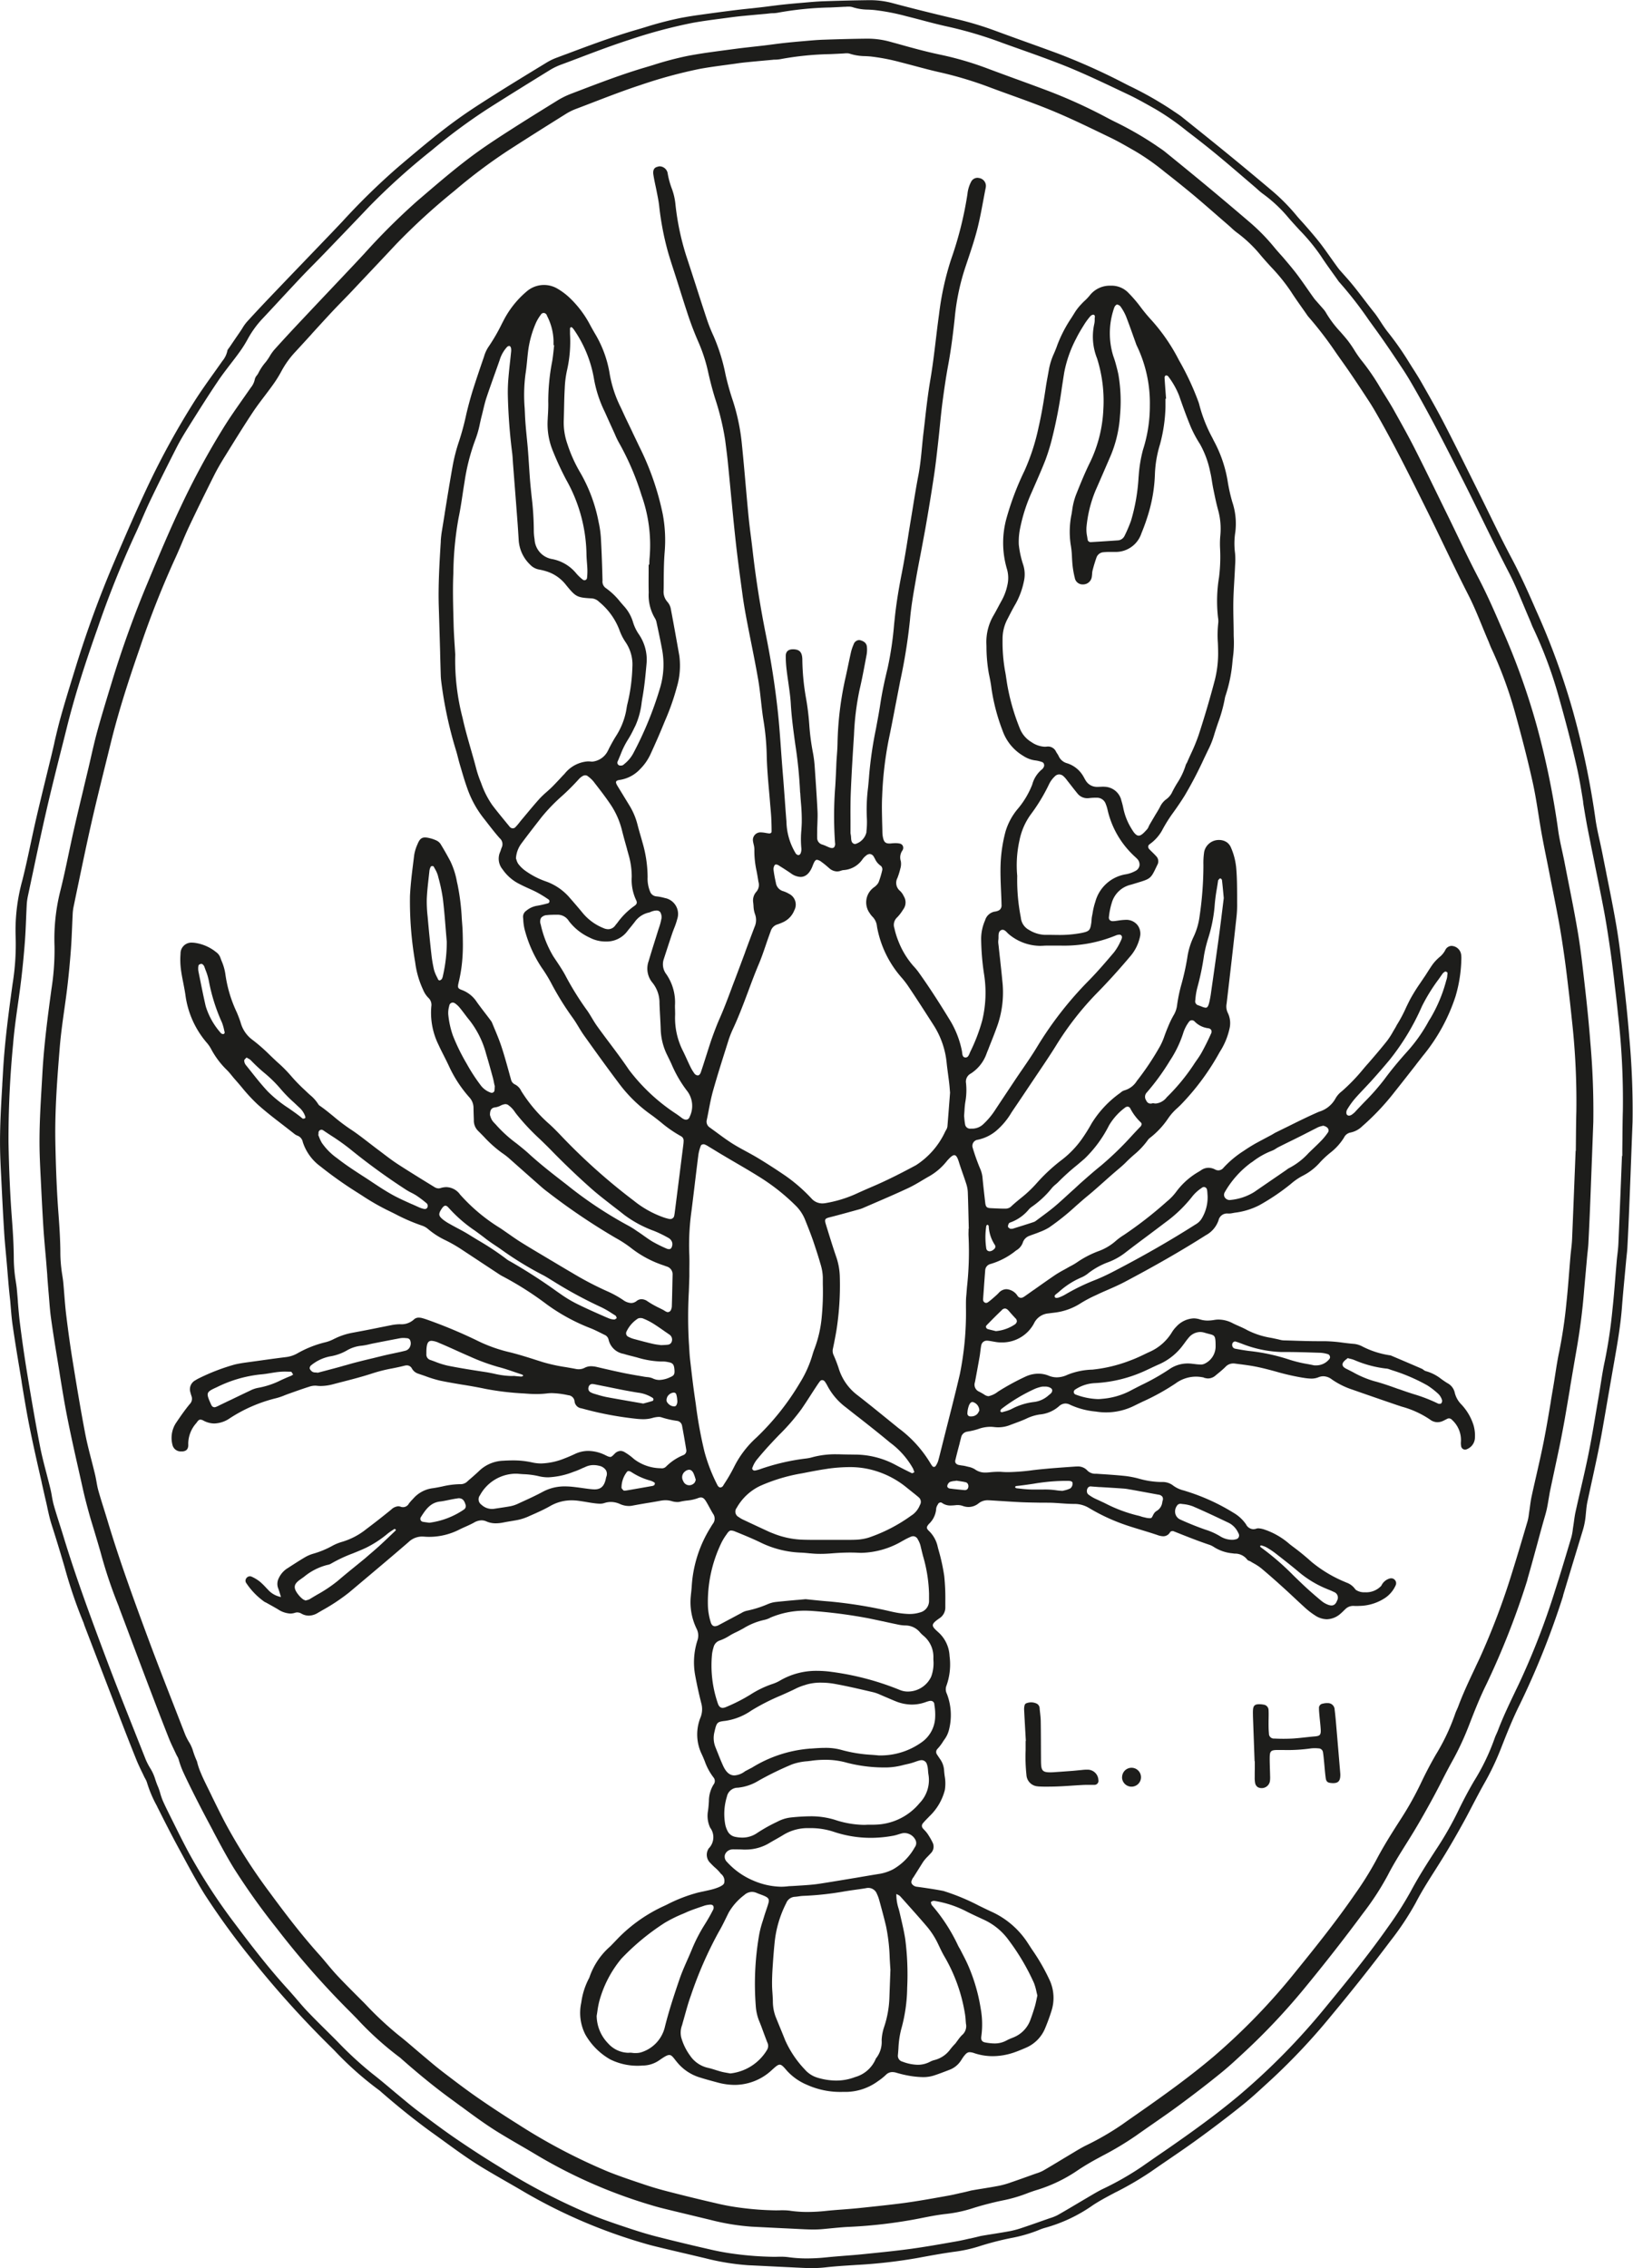 <svg xmlns="http://www.w3.org/2000/svg" width="108" height="150" viewBox="0 0 108 150">
  <g id="logo_homard" data-name="logo/homard" transform="translate(0)">
    <path id="homard" d="M52.728,149.965h-.019l-.344-.018c-1.073-.049-2.012-.1-2.871-.139a15.911,15.911,0,0,1-2.848-.463l-1.028-.243-.311-.074-.007,0c-.539-.127-1.1-.258-1.644-.391-.369-.088-.729-.177-1.082-.284A35.171,35.171,0,0,1,34.736,145c-.418-.248-.845-.493-1.281-.743-.506-.291-1-.576-1.484-.867-.912-.549-1.779-1.18-2.618-1.79l-.235-.171-.009-.006c-.153-.111-.306-.222-.46-.332-1.075-.77-2.193-1.661-3.416-2.723l-.04-.036a1.382,1.382,0,0,0-.136-.112,21.822,21.822,0,0,1-2.935-2.609l-.2-.2a65.34,65.34,0,0,1-5.233-5.794,49.6,49.6,0,0,1-3.147-4.324c-.509-.815-.976-1.68-1.428-2.517l-.005-.01-.282-.52c-.384-.706-.79-1.49-1.277-2.462l-.158-.311,0-.006,0-.006a7.985,7.985,0,0,1-.667-1.56,1.243,1.243,0,0,0-.13-.289l0-.005c-.019-.032-.04-.069-.059-.107-.051-.11-.1-.22-.157-.328l-.023-.049c-.118-.245-.238-.5-.339-.75-.394-.979-.808-2.037-1.3-3.326-.468-1.212-.941-2.445-1.4-3.639l-.138-.36-.6-1.567a.439.439,0,0,1-.016-.049l-.005-.016,0-.006a1.233,1.233,0,0,0-.047-.129,31.281,31.281,0,0,1-1.242-3.656c-.085-.288-.175-.594-.267-.9-.22-.73-.407-1.332-.588-1.895-.121-.377-.208-.778-.292-1.165l0-.007c-.025-.115-.05-.229-.077-.345-.1-.421-.192-.844-.289-1.266l0-.018c-.265-1.159-.539-2.358-.779-3.547-.207-1.021-.38-2.068-.546-3.082l0-.028q-.076-.46-.152-.919c-.141-.841-.305-1.836-.446-2.825-.037-.257-.067-.534-.094-.845l-.063-.758Q.6,85.367.545,84.7l-.075-.908Q.437,83.4.4,83c-.049-.538-.1-1.064-.129-1.575C.205,80.374.151,79.3.1,78.268l-.024-.484c-.031-.6-.062-1.218-.071-1.829-.022-1.4.064-2.829.146-4.208l0-.032V71.7q.027-.441.052-.881c.112-1.986.388-3.99.63-5.757a16.277,16.277,0,0,0,.2-3.157A12.38,12.38,0,0,1,1.483,58.2c.207-.821.389-1.676.55-2.429.116-.541.236-1.1.362-1.644.217-.938.451-1.895.69-2.875q.159-.652.318-1.3c.063-.263.124-.527.185-.79L3.6,49.09c.127-.543.258-1.1.409-1.643.278-1,.588-2,.886-2.968l.119-.385a71,71,0,0,1,2.54-6.935c.753-1.766,1.5-3.492,2.312-5.2a52.682,52.682,0,0,1,2.962-5.369c.428-.678.913-1.355,1.34-1.954l.135-.19c.124-.175.247-.346.367-.519l.046-.064a1.545,1.545,0,0,0,.328-.7.591.591,0,0,1,.082-.127c.023-.031.045-.061.066-.091.177-.264.353-.522.522-.768l.184-.268c.045-.067.092-.139.141-.219a2.8,2.8,0,0,1,.286-.4c.7-.771,1.412-1.517,1.951-2.08.625-.655,1.256-1.312,1.867-1.947l.014-.015.012-.013q.873-.907,1.744-1.816l.481-.506.233-.246.018-.019a45.235,45.235,0,0,1,3.641-3.562l.4-.341,0,0c1.23-1.038,2.5-2.11,3.838-3.05.744-.525,1.5-1,2.33-1.527,1.081-.68,2.19-1.356,3.234-1.991a3.921,3.921,0,0,1,.664-.337l.663-.249.006,0c1.516-.57,3.084-1.159,4.666-1.619q.3-.086.592-.176a23.226,23.226,0,0,1,2.348-.611c.431-.08.836-.147,1.238-.2.8-.113,1.536-.211,2.248-.3.357-.045.721-.085,1.072-.122l.022,0c.255-.028.509-.056.763-.086.211-.024.417-.05.59-.074l.133-.017c.2-.024.4-.05.6-.072.414-.045.855-.087,1.389-.131l.241-.021c.356-.031.761-.066,1.146-.079,1.071-.037,2.053-.06,3-.072h.078a5.7,5.7,0,0,1,1.5.2c1.346.36,2.723.7,4.092,1.023a21.938,21.938,0,0,1,2.654.789c.707.262,1.414.517,2.137.777.658.237,1.339.482,2.006.729a41.974,41.974,0,0,1,4.532,2.039l.226.114a23.416,23.416,0,0,1,2.821,1.6c.062.043.124.085.187.127l.04.026.009.005c.144.1.28.186.406.287.8.642,1.9,1.52,2.953,2.381,1,.815,1.994,1.644,2.967,2.465a13.071,13.071,0,0,1,1.652,1.661c.133.163.277.32.416.473l.032.035c.1.112.2.226.3.341l.13.15.015.018c.261.306.53.622.773.944.208.276.41.563.607.841.157.22.316.445.477.664.048.065.1.131.17.21l.461.519c.381.43.767.935,1.139,1.424.22.286.425.555.622.8.162.2.309.428.439.629.147.225.3.457.473.676a19.983,19.983,0,0,1,1.425,2.038q.13.208.262.415c.192.3.39.617.568.931l.125.22c.438.771.935,1.645,1.375,2.5.55,1.064,1.093,2.156,1.617,3.212l.112.226.527,1.061c.235.472.471.954.692,1.407l.032.064c.461.944.939,1.921,1.442,2.865.626,1.178,1.167,2.4,1.626,3.456a47.725,47.725,0,0,1,2.438,6.67,55.353,55.353,0,0,1,1.475,7.015c.071.545.192,1.088.3,1.568l.019.085c.05.23.1.468.148.7q.132.672.268,1.344l0,.01c.232,1.152.472,2.34.671,3.512.188,1.106.318,2.24.444,3.336l.044.386c.122,1.058.259,2.314.36,3.611a52.83,52.83,0,0,1,.218,5.587l-.058,1.513c-.049,1.327-.1,2.663-.154,3.973-.035.909-.078,1.837-.131,2.838-.009.179-.028.353-.052.563l0,.017c-.013.112-.024.22-.034.33l-.08.856-.006.065c-.067.715-.137,1.453-.192,2.18-.094,1.2-.311,2.427-.5,3.506-.135.762-.268,1.538-.4,2.289V92.3l-.014.082v.006c-.122.713-.248,1.449-.378,2.181-.1.571-.221,1.183-.366,1.872-.113.536-.231,1.08-.346,1.606l-.018.082-.059.27V98.4c-.062.284-.124.568-.185.852a4.747,4.747,0,0,0-.089.577l-.041.422a4.841,4.841,0,0,1-.191.966q-.541,1.775-1.078,3.554l-.008.029-.017.055-.173.573c-.012.036-.02.075-.028.112a.684.684,0,0,1-.019.074,53.624,53.624,0,0,1-2.831,7.089c-.481.958-.872,1.949-1.249,2.909l-.039.1a17.529,17.529,0,0,1-1.071,2.231c-.241.427-.473.869-.7,1.3l-.045.085c-.212.406-.4.772-.6,1.134-.465.844-.874,1.552-1.286,2.229-.184.3-.377.606-.563.9l-.04.064c-.42.661-.9,1.41-1.294,2.174a18.8,18.8,0,0,1-1.7,2.56c-1.193,1.591-2.495,3.235-3.868,4.885a41.962,41.962,0,0,1-3.973,4.238l-.382.35c-.514.472-1.045.959-1.6,1.4-.918.736-1.9,1.484-3.011,2.288-.593.429-1.21.851-1.805,1.258-.363.247-.784.535-1.2.826a21.453,21.453,0,0,1-2.257,1.322l-.008,0-.281.149-.012.006c-.413.221-.841.45-1.243.715a10.236,10.236,0,0,1-3.155,1.5,3.392,3.392,0,0,0-.452.159l-.023.009c-.059.024-.119.048-.178.069a9.745,9.745,0,0,1-1.625.447,19.6,19.6,0,0,0-2.128.553l-.032.01a9.183,9.183,0,0,1-1.453.325c-.867.114-1.739.276-2.582.432a33.692,33.692,0,0,1-4.016.457l-.275.018c-.56.035-1.193.075-1.806.146a7.118,7.118,0,0,1-.831.044C53.42,150,53.084,149.983,52.728,149.965Zm-.583-.69a8.711,8.711,0,0,0,1.223.082,12.6,12.6,0,0,0,1.311-.073c.382-.039.76-.068,1.145-.1.369-.028.749-.056,1.12-.094l.234-.023.051-.005c.977-.1,1.988-.2,2.979-.334.9-.123,1.827-.284,2.641-.428l.4-.07c.3-.052.592-.12.877-.186l.021,0,.352-.081c.058-.013.12-.028.185-.045l.029-.007c.075-.019.151-.039.229-.051.212-.036.442-.074.7-.114.4-.064.81-.13,1.21-.205a6.292,6.292,0,0,0,.825-.235l.006,0,.039-.014c.491-.165.985-.34,1.463-.509l.119-.042c.05-.018.1-.035.15-.051a2.87,2.87,0,0,0,.514-.21c.386-.219.773-.448,1.148-.671l.086-.051c.222-.132.444-.264.666-.394l.237-.14.038-.022c.245-.145.5-.294.751-.419a19.484,19.484,0,0,0,2.642-1.506c.3-.211.607-.423.9-.627l.132-.091.18-.123q.242-.165.481-.33c1.512-1.049,3.124-2.2,4.662-3.484a44.264,44.264,0,0,0,5.809-5.915c1.447-1.758,2.851-3.487,4.131-5.314a22.929,22.929,0,0,0,1.476-2.323c.526-.985,1.119-1.907,1.782-2.924a21.95,21.95,0,0,0,1.357-2.4c.315-.651.625-1.239.949-1.8l.064-.11.006-.012a14.381,14.381,0,0,0,1.378-2.848,2.7,2.7,0,0,1,.117-.286c.038-.084.075-.165.107-.249.331-.875.744-1.737,1.143-2.571l.014-.03.047-.1c.1-.2.192-.4.286-.6a48.984,48.984,0,0,0,2.292-5.965c.32-.993.623-2,.929-3.026l.138-.461a3.7,3.7,0,0,0,.1-.509l0-.014c.007-.054.015-.108.023-.162.015-.088.028-.179.04-.266l.015-.105c.033-.245.062-.448.107-.653.11-.5.229-1.013.333-1.463l.011-.049c.174-.752.354-1.53.509-2.3.189-.935.355-1.912.5-2.776l.014-.081q.078-.464.158-.927c.044-.253.087-.52.137-.841.081-.515.165-1.047.277-1.559a32.213,32.213,0,0,0,.5-3.365c.076-.688.132-1.381.194-2.149.033-.418.062-.762.09-1.086.01-.119.024-.239.038-.355l.007-.065c.03-.251.054-.477.065-.711.068-1.592.132-3.164.19-4.626l.047-1.179h.022l0-.286c0-.284.006-.565.009-.85l0-.137c.005-.563.011-1.147.027-1.722a49.567,49.567,0,0,0-.321-6.376c-.058-.573-.125-1.171-.2-1.778l-.045-.381,0-.029c-.083-.687-.168-1.395-.268-2.091-.1-.677-.229-1.571-.4-2.493-.168-.9-.351-1.8-.527-2.667l-.084-.414,0-.007q-.069-.34-.137-.679-.072-.355-.144-.708l0-.013c-.1-.508-.211-1.03-.3-1.545-.069-.38-.132-.767-.193-1.142L104.7,53c-.113-.7-.239-1.489-.414-2.261-.32-1.418-.709-2.932-1.189-4.63A28.668,28.668,0,0,0,101.4,41.54c-.048-.1-.09-.2-.13-.306l-.016-.041c-.04-.1-.074-.181-.106-.256-.12-.275-.238-.558-.352-.831l-.049-.117c-.3-.713-.6-1.45-.973-2.16-.582-1.123-1.133-2.244-1.742-3.487l-.085-.174c-.376-.767-.764-1.557-1.154-2.33-1.1-2.176-2.235-4.426-3.49-6.574-.19-.324-.365-.606-.534-.86-.557-.843-1.162-1.747-1.807-2.637-.146-.2-.29-.4-.434-.6a25.648,25.648,0,0,0-1.968-2.525c-.02-.022-.037-.047-.054-.07l-.015-.022-.027-.039c-.112-.16-.229-.323-.342-.48-.241-.337-.514-.715-.754-1.087a12.761,12.761,0,0,0-1.417-1.724c-.274-.3-.518-.562-.751-.836a9.4,9.4,0,0,0-1.7-1.583,4.2,4.2,0,0,1-.348-.293c-.063-.057-.127-.113-.191-.168l-.672-.575c-.607-.522-1.157-.992-1.714-1.454-.516-.429-1.081-.879-1.779-1.416L78.5,8.669a16.908,16.908,0,0,0-2.084-1.453l-.309-.174c-.475-.267-.966-.543-1.471-.782l-.529-.251c-1.073-.51-2.289-1.089-3.493-1.582-.987-.4-2.02-.77-2.929-1.093-.5-.178-.954-.338-1.4-.5a26.988,26.988,0,0,0-3.555-1.062c-.613-.133-1.256-.3-1.772-.439-.3-.079-.655-.172-1.007-.259A14.481,14.481,0,0,0,57.81.662c-.132-.012-.268-.019-.4-.026a3.4,3.4,0,0,1-.985-.149.858.858,0,0,0-.3-.047c-.065,0-.127,0-.188.008h-.009l-.076,0c-.329.019-.656.034-.932.046a21.71,21.71,0,0,0-3.5.351,1.971,1.971,0,0,1-.3.028c-.067,0-.135.005-.2.012L50.7.91l-.266.024c-.412.037-.836.076-1.251.116-.318.03-.6.063-.874.1l-.507.068-.186.024c-.6.079-1.222.161-1.834.274a33.667,33.667,0,0,0-4.161,1.116c-1.105.354-2.207.772-3.272,1.176l-.021.008-.107.041c-.349.132-.71.27-1.067.4a4.369,4.369,0,0,0-.771.366c-1.246.768-2.69,1.661-4.078,2.543a37.881,37.881,0,0,0-3.776,2.793,44.568,44.568,0,0,0-4.081,3.673c-1.01,1.064-2.045,2.138-3.045,3.178l-.011.011-.027.027c-.182.19-.378.39-.635.65-.291.294-.574.582-.852.876-.458.488-.923.987-1.357,1.455l-.005.005c-.369.4-.751.811-1.131,1.215a6.535,6.535,0,0,0-1.015,1.4,8.012,8.012,0,0,1-.586.913c-.179.248-.369.493-.552.731l-.037.048c-.27.353-.55.717-.8,1.094-.614.909-1.22,1.874-1.755,2.724l-.187.3c-.244.388-.527.85-.777,1.342-.68,1.335-1.234,2.45-1.742,3.509-.185.386-.357.784-.524,1.168L9.4,34.3c-.14.326-.316.731-.493,1.105a66.029,66.029,0,0,0-2.466,6.179c-.922,2.6-1.545,4.618-2.023,6.539q-.14.564-.283,1.128l-.057.224c-.362,1.437-.687,2.734-.991,4.052-.334,1.449-.648,2.93-.924,4.238l-.1.465,0,.007q-.111.525-.223,1.049a3.689,3.689,0,0,0-.073.568c-.015.289-.028.582-.04.866v.013c-.021.508-.042,1-.078,1.493-.067.894-.152,1.776-.254,2.62-.061.515-.135,1.037-.207,1.543-.114.805-.244,1.716-.317,2.6v.012a65.43,65.43,0,0,0-.309,6.558c.036,1.846.108,3.472.221,4.972.076,1.006.126,1.847.129,2.681A9.931,9.931,0,0,0,.981,84.3c.014.13.035.261.055.388l.007.048c.025.156.05.315.066.474.027.278.05.563.073.839l0,.026,0,.023c.036.445.074.905.13,1.358.147,1.174.3,2.227.46,3.218.262,1.589.545,3.281.871,4.958.123.636.292,1.276.44,1.841l.031.122c.074.284.15.58.221.87.038.156.066.311.093.462l0,.012c.039.209.077.424.139.637.116.407.242.8.382,1.244.082.257.166.521.245.782.831,2.728,1.823,5.407,2.85,8.14.608,1.617,1.256,3.25,1.883,4.828l.039.1q.333.838.665,1.678a4.2,4.2,0,0,0,.329.63,3.04,3.04,0,0,1,.307.694c.049.143.1.305.184.492a4.091,4.091,0,0,1,.148.437,4.285,4.285,0,0,0,.143.425c.138.328.3.645.432.917l.211.423.011.022.115.231c.316.636.642,1.293.987,1.931a38.288,38.288,0,0,0,3.061,4.7c1.049,1.4,2.2,2.9,3.485,4.308.169.185.335.38.5.568l.057.067c.219.257.466.548.723.819.418.439.851.868,1.271,1.283l.122.121c.165.164.328.325.489.487l.117.119.019.019a23.787,23.787,0,0,0,2.285,2.1c.386.3.77.62,1.109.905l.09.076c.152.128.324.273.49.41l.335.278.035.029c.318.264.646.536.985.79l.08.06.017.013c.774.582,1.575,1.184,2.39,1.741.941.644,1.9,1.266,2.863,1.853a40.864,40.864,0,0,0,6.316,3.27c.767.3,1.552.563,2.309.814l.1.033c.641.211,1.211.38,1.747.515,1.13.287,2.268.562,3.385.815a16.81,16.81,0,0,0,1.8.328,21.568,21.568,0,0,0,2.452.179c.132,0,.264,0,.392-.006.038,0,.076,0,.114,0A3.663,3.663,0,0,1,52.145,149.275Zm.611-1.867-.316-.016c-.853-.04-1.743-.084-2.72-.134a15.264,15.264,0,0,1-2.744-.452l-1.05-.253-.032-.008c-.573-.138-1.165-.28-1.75-.423-.323-.079-.689-.169-1.039-.278a33.231,33.231,0,0,1-7.481-3.248c-.4-.239-.8-.476-1.2-.706-.468-.273-.951-.554-1.424-.844-.87-.532-1.7-1.148-2.508-1.743l-.005,0c-.216-.159-.432-.32-.649-.478-1.058-.77-2.16-1.666-3.369-2.737l-.018-.015-.011-.008a21.064,21.064,0,0,1-2.822-2.546l-.006-.007c-.192-.194-.389-.4-.585-.592a56.213,56.213,0,0,1-4.722-5.388,45.188,45.188,0,0,1-2.84-3.982c-.492-.8-.942-1.648-1.377-2.467l0-.008-.264-.495c-.515-.96-1.25-2.4-1.658-3.282a5.753,5.753,0,0,1-.349-.935.968.968,0,0,0-.1-.22c-.022-.04-.045-.081-.064-.122l-.141-.3c-.124-.26-.251-.527-.358-.8-.372-.941-.765-1.959-1.237-3.2-.488-1.283-.979-2.588-1.454-3.851l-.005-.015-.562-1.49c-.01-.025-.018-.052-.026-.078a1.066,1.066,0,0,0-.036-.1,30.724,30.724,0,0,1-1.185-3.541c-.085-.291-.168-.581-.255-.871-.124-.416-.227-.759-.325-1.079-.185-.6-.444-1.58-.577-2.178q-.14-.632-.283-1.265c-.254-1.125-.515-2.287-.743-3.435-.2-.993-.363-2.009-.522-2.993l0-.016L3.8,89.924c-.147-.885-.3-1.831-.429-2.766-.053-.381-.085-.772-.114-1.15l-.03-.367c-.036-.418-.069-.835-.1-1.254l0-.05q-.034-.427-.068-.852c-.022-.258-.044-.518-.068-.776-.043-.5-.088-1.006-.12-1.508-.064-1-.114-2.011-.163-2.992l-.015-.314-.01-.189c-.029-.585-.058-1.188-.067-1.782-.021-1.366.06-2.752.139-4.092q.026-.435.05-.868c.107-1.922.369-3.858.6-5.567a16.526,16.526,0,0,0,.2-2.816,13.032,13.032,0,0,1,.383-3.657c.207-.819.384-1.66.555-2.472.112-.527.226-1.069.347-1.6.208-.916.431-1.844.647-2.742V52.1q.154-.639.306-1.277c.061-.258.123-.528.177-.767.124-.542.252-1.1.4-1.646.26-.949.551-1.906.832-2.831l.122-.4a68.982,68.982,0,0,1,2.415-6.7C10.5,36.77,11.2,35.1,11.975,33.466a51.217,51.217,0,0,1,2.82-5.2c.4-.646.847-1.28,1.277-1.894l0,0c.158-.225.315-.449.472-.675l.043-.062a1.25,1.25,0,0,0,.265-.554.588.588,0,0,1,.128-.246.947.947,0,0,0,.1-.149,3.557,3.557,0,0,1,.5-.749,3.414,3.414,0,0,0,.258-.378,2.994,2.994,0,0,1,.3-.426c.653-.727,1.3-1.422,1.852-2.006.623-.663,1.259-1.336,1.875-1.986l.015-.016q.779-.823,1.554-1.645.336-.358.67-.718a43.666,43.666,0,0,1,3.49-3.471l.373-.319c1.174-1.005,2.387-2.045,3.667-2.961.7-.5,1.417-.966,2.217-1.478.977-.626,1.979-1.246,2.948-1.845l.117-.073a5.631,5.631,0,0,1,.8-.394l.431-.165.074-.028c1.442-.551,2.932-1.121,4.441-1.566L43.2,4.3a21.773,21.773,0,0,1,2.264-.6c.4-.076.8-.142,1.184-.2.768-.11,1.465-.2,2.132-.289.346-.043.7-.083,1.039-.121l.723-.082c.19-.023.382-.048.567-.072.225-.03.459-.059.688-.086.407-.045.839-.086,1.321-.127l.215-.019c.365-.031.741-.065,1.111-.077,1.037-.036,1.968-.059,2.848-.07h.076a5.6,5.6,0,0,1,1.52.209l.365.1.031.008c.937.263,1.907.534,2.875.737a21.16,21.16,0,0,1,3.1.9c.661.248,1.331.493,1.979.731l.005,0c.656.24,1.335.489,2,.739a34.048,34.048,0,0,1,3.886,1.759c.188.1.377.2.566.293l.01.005A22.438,22.438,0,0,1,76.429,9.6c.07.049.141.1.212.146.138.093.279.188.409.293.85.689,1.837,1.493,2.8,2.293.925.769,1.871,1.568,2.813,2.374a13.062,13.062,0,0,1,1.609,1.647c.121.148.249.292.374.433.107.119.217.241.321.366l.121.143c.255.3.518.617.758.941.2.271.4.553.587.824.156.224.313.451.473.67.029.04.061.078.092.114l.535.609a1.557,1.557,0,0,1,.189.274,7.223,7.223,0,0,0,.918,1.21c.165.187.334.38.492.58a7.559,7.559,0,0,1,.433.628A7.537,7.537,0,0,0,90,23.78a14.9,14.9,0,0,1,1.2,1.719c.132.225.271.448.406.664.184.294.373.6.544.9l.159.286c.426.761.866,1.549,1.266,2.339.554,1.093,1.1,2.212,1.631,3.3.169.347.338.692.508,1.038.225.458.45.926.668,1.378.442.92.9,1.869,1.38,2.787.593,1.132,1.111,2.32,1.549,3.344a46.554,46.554,0,0,1,2.322,6.458,54.567,54.567,0,0,1,1.4,6.786c.063.5.172,1,.277,1.48.055.253.112.511.161.767q.126.647.254,1.293c.221,1.111.447,2.259.638,3.4.179,1.075.3,2.176.423,3.242.021.179.04.359.061.538.142,1.25.249,2.36.328,3.392a51.63,51.63,0,0,1,.2,5.316l-.056,1.488c-.044,1.174-.094,2.5-.145,3.793-.036.905-.077,1.825-.124,2.734-.009.189-.031.381-.051.566-.012.108-.023.214-.033.32-.025.282-.051.564-.077.846l0,.019c-.05.536-.1,1.091-.146,1.636-.1,1.179-.257,2.391-.487,3.707-.144.822-.285,1.658-.422,2.466l0,.029c-.115.679-.233,1.38-.353,2.068-.1.553-.211,1.145-.348,1.812-.112.535-.228,1.076-.34,1.6q-.148.693-.294,1.385l-.144.839a6.408,6.408,0,0,1-.16.688c-.19.652-.368,1.313-.54,1.953-.2.727-.4,1.475-.616,2.211-.008.028-.014.058-.021.085a.952.952,0,0,1-.025.1,52.383,52.383,0,0,1-2.7,6.859c-.446.9-.816,1.855-1.173,2.776l-.04.1a18.418,18.418,0,0,1-1.066,2.244c-.226.41-.445.833-.655,1.243l0,.005c-.186.361-.379.735-.577,1.1-.443.816-.843,1.521-1.223,2.155-.188.313-.385.629-.576.933-.418.669-.848,1.355-1.212,2.07a18.312,18.312,0,0,1-1.629,2.5c-1.217,1.648-2.545,3.347-3.948,5.049a43.127,43.127,0,0,1-3.832,4.068l-.021.019c-.5.465-1.01.944-1.544,1.379-.858.7-1.794,1.423-2.861,2.21-.566.417-1.153.824-1.721,1.218-.37.257-.753.524-1.13.791a20.718,20.718,0,0,1-2.176,1.3l-.033.018-.288.156c-.464.251-.874.495-1.256.747a9.961,9.961,0,0,1-2.716,1.326c-.19.055-.495.161-.669.229a9.664,9.664,0,0,1-1.484.445,20.8,20.8,0,0,0-2.049.519,8.888,8.888,0,0,1-1.806.4c-.641.068-1.283.2-1.836.311a32.263,32.263,0,0,1-4.76.555c-.371.022-.746.059-1.109.094l-.469.045c-.209.02-.429.029-.675.029C53.428,147.443,53.087,147.425,52.756,147.408Zm-.476-1.2a8.016,8.016,0,0,0,1.124.076,11.67,11.67,0,0,0,1.213-.068c.366-.039.738-.068,1.1-.094.344-.027.7-.054,1.047-.09l.207-.021c.944-.1,1.919-.2,2.875-.327.838-.116,1.685-.266,2.5-.412l.368-.066c.274-.049.551-.113.817-.176l.014,0,.34-.078c.055-.013.111-.027.166-.041.088-.023.177-.046.266-.061q.328-.057.658-.109c.379-.062.769-.125,1.149-.2a5.723,5.723,0,0,0,.773-.226l.016-.005c.473-.161.951-.334,1.414-.5l.078-.028.151-.052a2.473,2.473,0,0,0,.437-.18c.388-.223.774-.456,1.147-.682l.016-.01.633-.38.224-.134c.248-.15.5-.3.762-.435a18.357,18.357,0,0,0,2.467-1.427c.326-.233.659-.465.982-.69l.011-.008.616-.431c1.345-.947,2.919-2.083,4.4-3.337a42.007,42.007,0,0,0,5.465-5.657c1.364-1.682,2.687-3.338,3.9-5.1A21.7,21.7,0,0,0,91,123.047c.5-.958,1.067-1.85,1.7-2.835a21.026,21.026,0,0,0,1.268-2.275c.3-.635.6-1.207.908-1.748l.064-.113a13.838,13.838,0,0,0,1.283-2.69,2.827,2.827,0,0,1,.124-.311c.032-.073.065-.146.093-.219.322-.867.723-1.715,1.11-2.534.1-.222.208-.442.311-.662a47.84,47.84,0,0,0,2.157-5.708c.3-.957.592-1.936.87-2.883l.138-.466a3.261,3.261,0,0,0,.088-.464v-.007c.007-.051.015-.1.023-.155.019-.119.036-.243.05-.353.029-.214.059-.435.105-.648.1-.468.21-.943.314-1.4.168-.74.343-1.5.493-2.262.174-.877.324-1.775.469-2.641l0-.024q.081-.485.164-.968c.045-.266.087-.538.128-.8.077-.5.158-1.018.266-1.521a31.266,31.266,0,0,0,.472-3.209c.075-.693.131-1.4.185-2.084.025-.318.054-.677.084-1.023.012-.137.028-.274.043-.408.025-.22.05-.446.06-.669.061-1.44.118-2.89.173-4.292l.008-.184.054-1.378h.013l.008-.791v-.013c.005-.592.011-1.205.027-1.807a48.511,48.511,0,0,0-.3-6.1c-.059-.58-.122-1.155-.187-1.707l-.048-.4c-.077-.657-.158-1.336-.252-2s-.22-1.521-.379-2.388-.337-1.75-.507-2.6q-.1-.51-.2-1.021c-.045-.229-.092-.458-.138-.688-.1-.491-.2-1-.29-1.5-.072-.4-.138-.815-.2-1.214-.114-.716-.231-1.453-.391-2.17-.3-1.352-.668-2.8-1.122-4.441a27.649,27.649,0,0,0-1.589-4.358c-.053-.112-.1-.231-.145-.345-.032-.081-.064-.164-.1-.243-.131-.306-.26-.619-.384-.923-.28-.683-.569-1.387-.908-2.052-.566-1.106-1.114-2.243-1.644-3.343-.383-.795-.779-1.616-1.181-2.424-1.036-2.085-2.106-4.242-3.3-6.313-.165-.286-.332-.56-.5-.814-.62-.951-1.147-1.745-1.705-2.528-.137-.192-.272-.383-.407-.576l-.008-.011a24.567,24.567,0,0,0-1.84-2.4,1.077,1.077,0,0,1-.09-.121l-.022-.033c-.106-.153-.214-.306-.322-.458-.243-.344-.493-.7-.722-1.058a12.041,12.041,0,0,0-1.313-1.621c-.239-.264-.488-.536-.719-.815a8.684,8.684,0,0,0-1.567-1.478,4.046,4.046,0,0,1-.347-.3c-.06-.054-.12-.109-.18-.161l-.577-.5c-.547-.477-1.113-.971-1.679-1.449-.6-.5-1.21-.99-1.677-1.357l-.29-.227A15.835,15.835,0,0,0,75.1,10.01l-.291-.166c-.447-.256-.909-.52-1.379-.746l-.456-.22-.041-.02c-1.072-.518-2.182-1.054-3.3-1.518-.914-.38-1.861-.722-2.777-1.053-.432-.156-.878-.317-1.317-.481A24.974,24.974,0,0,0,62.21,4.794c-.57-.126-1.141-.279-1.695-.427-.31-.082-.629-.167-.945-.247a13.433,13.433,0,0,0-1.987-.384c-.122-.012-.247-.018-.367-.024a3.415,3.415,0,0,1-1.008-.158.575.575,0,0,0-.2-.03c-.054,0-.109,0-.162.008l-.079.005c-.292.017-.59.031-.878.043a19.942,19.942,0,0,0-3.28.333,1.989,1.989,0,0,1-.327.032c-.059,0-.119,0-.177.01l-.386.035c-.41.038-.833.076-1.253.118-.316.031-.575.062-.817.1-.222.031-.445.061-.667.091-.565.076-1.147.154-1.714.259a31.538,31.538,0,0,0-3.908,1.066c-1.044.34-2.088.743-3.1,1.132-.368.142-.748.289-1.122.43a3.73,3.73,0,0,0-.684.33c-1.441.9-2.649,1.663-3.858,2.444a35.365,35.365,0,0,0-3.549,2.668,42.548,42.548,0,0,0-3.841,3.512c-.95,1.017-1.884,2-2.919,3.1-.2.215-.413.43-.616.639-.262.27-.532.548-.792.827-.425.457-.853.927-1.267,1.38l0,.006c-.356.39-.725.794-1.089,1.188a6.051,6.051,0,0,0-.921,1.288,8.023,8.023,0,0,1-.574.911c-.171.239-.352.477-.526.707-.266.351-.542.714-.788,1.086-.571.861-1.124,1.755-1.66,2.62l-.174.281c-.213.343-.488.8-.724,1.271-.646,1.289-1.17,2.36-1.647,3.371-.178.378-.345.768-.5,1.144-.149.352-.305.715-.469,1.068a62.256,62.256,0,0,0-2.324,5.92c-.868,2.49-1.458,4.423-1.909,6.267q-.155.633-.312,1.264c-.319,1.289-.648,2.618-.946,3.93-.306,1.347-.592,2.722-.869,4.05l-.009.042q-.151.722-.3,1.445a3.168,3.168,0,0,0-.064.5c-.014.28-.026.564-.038.84-.02.475-.04.966-.075,1.447-.064.87-.145,1.723-.241,2.534-.059.5-.13,1.007-.2,1.5-.114.814-.231,1.652-.3,2.481-.157,1.945-.334,4.149-.292,6.294.034,1.777.1,3.337.209,4.77.058.781.12,1.691.122,2.6a9.374,9.374,0,0,0,.069,1.009c.015.14.037.279.058.415.024.153.049.31.064.465.027.281.049.564.071.839.034.432.07.879.123,1.316.138,1.127.279,2.137.434,3.087.261,1.611.521,3.187.823,4.764.112.586.263,1.174.41,1.744.082.318.166.645.243.971.037.154.065.312.093.465.035.2.071.4.125.592.111.394.235.79.355,1.174.079.252.16.512.238.77.785,2.621,1.722,5.194,2.694,7.818.589,1.589,1.215,3.192,1.821,4.742l.025.065q.3.771.6,1.543a3.648,3.648,0,0,0,.289.562,2.467,2.467,0,0,1,.249.58,5.735,5.735,0,0,0,.251.651,4.452,4.452,0,0,0,.26.779c.115.283.245.548.4.865.106.214.211.429.316.644l0,.005c.3.61.607,1.242.932,1.852a36.717,36.717,0,0,0,2.877,4.494c.991,1.347,2.075,2.78,3.283,4.126.182.2.36.416.532.622.215.257.437.523.67.772.386.413.79.819,1.181,1.212.2.2.4.4.6.6l.118.121a22.332,22.332,0,0,0,2.15,2.007c.365.285.722.592,1.068.888.176.15.356.305.537.456l.324.273c.307.259.625.527.949.775l.1.078c.727.556,1.479,1.13,2.243,1.66.888.617,1.8,1.214,2.7,1.777a38.219,38.219,0,0,0,5.941,3.126c.706.284,1.442.532,2.154.771l.113.038c.58.2,1.115.355,1.636.49,1.087.281,2.164.545,3.2.783a15.156,15.156,0,0,0,1.68.311,19.79,19.79,0,0,0,2.295.171c.122,0,.242,0,.358-.006.039,0,.078,0,.117,0A3.7,3.7,0,0,1,52.28,146.206Zm1.05-8.349a3.747,3.747,0,0,1-1.28-.909c-.227-.266-.352-.406-.483-.406s-.263.123-.511.346a3.61,3.61,0,0,1-2.466.991,4.383,4.383,0,0,1-1.126-.156l-.04-.011c-.367-.1-.748-.2-1.117-.318a3.1,3.1,0,0,1-1.516-1c-.051-.063-.1-.12-.137-.171-.164-.208-.254-.321-.389-.321s-.305.1-.645.335a1.932,1.932,0,0,1-1.113.362H42.5a4.053,4.053,0,0,1-2.148-.408,4.394,4.394,0,0,1-1.641-1.644,3.16,3.16,0,0,1-.268-2.11,4.787,4.787,0,0,1,.515-1.616.312.312,0,0,0,.03-.071,4.716,4.716,0,0,1,1.369-2.03c.126-.127.251-.258.373-.385l.005-.006.151-.158a10.166,10.166,0,0,1,3.049-2.133l.169-.08a10.11,10.11,0,0,1,2.07-.8l.283-.063.012,0,.446-.1c.342-.075.934-.257.98-.471a.587.587,0,0,0-.22-.608,2.635,2.635,0,0,0-.4-.419l0,0c-.112-.1-.218-.211-.315-.312a.743.743,0,0,1-.124-.883l.006-.014a.149.149,0,0,1,.023-.041,1.05,1.05,0,0,0,.1-1.381,1.859,1.859,0,0,1-.139-1.119c.027-.206.047-.419.058-.634a2.1,2.1,0,0,1,.305-1.094.367.367,0,0,0,0-.472,3.833,3.833,0,0,1-.581-1.078c-.068-.167-.138-.339-.217-.5a3,3,0,0,1-.052-2.414,1.479,1.479,0,0,0,.041-.917c-.157-.618-.3-1.267-.419-1.928a4.742,4.742,0,0,1,.176-2.263.986.986,0,0,0-.06-.721,4,4,0,0,1-.391-2.165c.007-.086.016-.17.026-.255.013-.124.026-.253.035-.379a8.274,8.274,0,0,1,1.206-3.847l.043-.071c.051-.083.1-.169.16-.251a.55.55,0,0,0,0-.653c-.081-.133-.157-.273-.23-.407s-.135-.247-.207-.368c-.108-.183-.207-.3-.363-.3a.57.57,0,0,0-.208.049,2.736,2.736,0,0,1-.7.154,4.059,4.059,0,0,0-.472.079.721.721,0,0,1-.177.021,1.386,1.386,0,0,1-.377-.06,1.376,1.376,0,0,0-.4-.059,1.862,1.862,0,0,0-.346.034c-.274.05-.552.1-.821.142l-.006,0c-.341.058-.693.118-1.038.184a1.2,1.2,0,0,1-.22.02A1.424,1.424,0,0,1,41,99.465a1.467,1.467,0,0,0-.6-.135,1.369,1.369,0,0,0-.445.076.883.883,0,0,1-.28.039,2.678,2.678,0,0,1-.281-.02c-.22-.025-.443-.061-.657-.1-.156-.024-.313-.05-.47-.071a3.407,3.407,0,0,0-.452-.032,2.826,2.826,0,0,0-1.438.383c-.416.237-.864.435-1.3.626l-.185.083a3.546,3.546,0,0,1-.626.2c-.155.032-.312.058-.465.083s-.338.056-.506.09a2.523,2.523,0,0,1-.5.055,1.511,1.511,0,0,1-.622-.124.8.8,0,0,0-.329-.073,1.034,1.034,0,0,0-.508.157c-.184.1-.38.189-.57.273-.134.06-.272.121-.4.187a4.387,4.387,0,0,1-1.967.475c-.121,0-.243-.005-.365-.015-.041,0-.083-.005-.123-.005a1.3,1.3,0,0,0-.9.374c-1.062.918-2.154,1.836-3.208,2.723l-.713.6a12.8,12.8,0,0,1-1.8,1.193l-.009.005-.261.153a1.18,1.18,0,0,1-.6.183.983.983,0,0,1-.484-.133.546.546,0,0,0-.276-.081.457.457,0,0,0-.149.025,1.025,1.025,0,0,1-.314.051,1.628,1.628,0,0,1-.823-.286c-.189-.111-.383-.219-.571-.324l-.013-.007-.187-.105c-.016-.009-.034-.016-.052-.024a.388.388,0,0,1-.061-.031,4.719,4.719,0,0,1-1.189-1.219.274.274,0,0,1,0-.353.288.288,0,0,1,.226-.115.285.285,0,0,1,.118.026,2.552,2.552,0,0,1,.537.323,4.612,4.612,0,0,1,.41.4l.133.139a1.528,1.528,0,0,0,.857.481l-.049-.161c-.041-.138-.083-.279-.135-.413a.825.825,0,0,1,.041-.675,1.544,1.544,0,0,1,.533-.626l.053-.033c.38-.245.771-.5,1.165-.732a2.389,2.389,0,0,1,.524-.222,6,6,0,0,0,1.3-.541,3.185,3.185,0,0,1,.59-.239,4.658,4.658,0,0,0,1.619-.846c.521-.39,1.061-.813,1.649-1.291a.744.744,0,0,1,.461-.22.509.509,0,0,1,.167.03.439.439,0,0,0,.543-.212,3.082,3.082,0,0,1,.241-.276l.053-.057a2.047,2.047,0,0,1,1.259-.677c.219-.029.439-.074.652-.118a5.572,5.572,0,0,1,1.117-.152l.108,0h.018a.647.647,0,0,0,.437-.2c.076-.067.153-.135.23-.2.176-.153.356-.311.527-.475a2.417,2.417,0,0,1,1.6-.676c.225-.014.427-.021.617-.021a5.666,5.666,0,0,1,1.274.13,2.746,2.746,0,0,0,.626.071,4.442,4.442,0,0,0,1.536-.334c.207-.078.423-.17.7-.3a2.051,2.051,0,0,1,.867-.194,2.577,2.577,0,0,1,.977.209,1.41,1.41,0,0,1,.13.06c.033.017.067.033.1.048a.7.7,0,0,0,.243.082c.08,0,.139-.057.283-.2a.578.578,0,0,1,.4-.2.548.548,0,0,1,.281.088,3.716,3.716,0,0,1,.611.45,2.969,2.969,0,0,0,1.77.608l.059.006a.141.141,0,0,0,.028,0A.39.39,0,0,0,44.042,97a3.457,3.457,0,0,1,1.145-.766.312.312,0,0,0,.2-.356c-.1-.613-.19-1.12-.28-1.6a.387.387,0,0,0-.318-.31,5.932,5.932,0,0,1-1.044-.236.574.574,0,0,0-.18-.027,1.8,1.8,0,0,0-.441.077,2.235,2.235,0,0,1-.593.074,4.463,4.463,0,0,1-.475-.03,22.239,22.239,0,0,1-3.3-.608l-.119-.032-.187-.049A.518.518,0,0,1,38,92.681a.451.451,0,0,0-.418-.41,5.657,5.657,0,0,0-1.078-.139,2.651,2.651,0,0,0-.344.022,5.475,5.475,0,0,1-.7.037c-.185,0-.367-.005-.512-.016l-.319-.023a18.3,18.3,0,0,1-2.518-.3c-.509-.108-1.031-.2-1.535-.279-.478-.08-.973-.163-1.455-.263a7.722,7.722,0,0,1-1-.307c-.145-.051-.3-.1-.444-.152a.739.739,0,0,1-.436-.348.37.37,0,0,0-.34-.205.634.634,0,0,0-.152.021c-.268.069-.544.125-.812.179a10.269,10.269,0,0,0-1.221.3c-.755.251-1.541.451-2.3.645l-.382.1a3.26,3.26,0,0,1-.811.118,2.156,2.156,0,0,1-.256-.014.9.9,0,0,0-.122-.008,1.2,1.2,0,0,0-.361.058c-.373.117-.748.25-1.111.378l-.03.011-.25.089c-.094.032-.187.069-.278.105a4.025,4.025,0,0,1-.558.188,9.9,9.9,0,0,0-3.064,1.33,1.894,1.894,0,0,1-1.018.341,1.519,1.519,0,0,1-.716-.188.457.457,0,0,0-.2-.067c-.082,0-.146.046-.23.166l-.043.06a2.076,2.076,0,0,0-.537,1.377c.023.311-.093.471-.363.5-.03,0-.06,0-.09,0a.56.56,0,0,1-.59-.434,1.817,1.817,0,0,1,.21-1.412c.284-.422.59-.869.931-1.282a.493.493,0,0,0,.122-.517l-.015-.047c-.021-.065-.043-.131-.058-.2a.672.672,0,0,1,.329-.814,2.244,2.244,0,0,1,.278-.153,13.487,13.487,0,0,1,2.316-.886c.183-.046.491-.1.7-.128l.886-.122c.608-.085,1.232-.172,1.846-.247a2.031,2.031,0,0,0,.714-.241,7.091,7.091,0,0,1,1.879-.742,2.44,2.44,0,0,0,.543-.212l.16-.076a4.488,4.488,0,0,1,1.084-.338c.532-.1,1.071-.2,1.593-.308.327-.066.664-.133,1-.2a3.32,3.32,0,0,1,.527-.053,1.223,1.223,0,0,0,.924-.313.448.448,0,0,1,.326-.122.863.863,0,0,1,.215.03c.112.03.229.067.361.114a32.438,32.438,0,0,1,3.2,1.334,9.958,9.958,0,0,0,2.078.773c.676.158,1.348.373,2,.582l.335.106a11.128,11.128,0,0,0,1.525.334c.228.04.461.079.689.124a.8.8,0,0,0,.164.015.829.829,0,0,0,.384-.087.916.916,0,0,1,.445-.111,1.868,1.868,0,0,1,.414.058c.662.155,1.219.282,1.79.4.3.061.6.113.9.165h.009l.4.07c.058.011.119.017.177.024a1.125,1.125,0,0,1,.38.086,1,1,0,0,0,.448.105,1.829,1.829,0,0,0,.706-.182c.259-.111.307-.194.284-.493-.026-.34-.1-.444-.378-.5l-.015,0a1.572,1.572,0,0,0-.321-.046l-.04,0c-.055,0-.111,0-.167,0a6.16,6.16,0,0,1-1.562-.271l-.139-.036-.194-.05c-.178-.044-.363-.091-.54-.148a1.231,1.231,0,0,1-1-.941.451.451,0,0,0-.281-.324l-.2-.1-.012-.006c-.228-.113-.463-.231-.7-.325a12.7,12.7,0,0,1-2.886-1.571,21.362,21.362,0,0,0-2.911-1.854,2.553,2.553,0,0,1-.25-.146l-1.259-.83-.023-.016-1.277-.842a9.454,9.454,0,0,0-1-.565,5.268,5.268,0,0,1-1.158-.75,1.172,1.172,0,0,0-.364-.205,12.444,12.444,0,0,1-1.808-.783c-.184-.091-.373-.185-.562-.276a15.461,15.461,0,0,1-1.618-.94l0,0-.287-.183A26.214,26.214,0,0,1,21.2,77.144a3.216,3.216,0,0,1-1.175-1.617.557.557,0,0,0-.346-.42.766.766,0,0,1-.219-.126c-.233-.185-.472-.369-.7-.547-.577-.444-1.173-.9-1.722-1.395a11.34,11.34,0,0,1-1.058-1.144c-.141-.167-.286-.338-.431-.5-.071-.081-.14-.166-.208-.247-.1-.128-.213-.261-.331-.379a5.6,5.6,0,0,1-1.061-1.418,2.3,2.3,0,0,0-.3-.421c-.04-.047-.078-.094-.115-.141a6.04,6.04,0,0,1-1.265-2.947c-.039-.282-.095-.567-.149-.843s-.111-.563-.149-.847a5.048,5.048,0,0,1-.031-1.078.716.716,0,0,1,.774-.733,1.244,1.244,0,0,1,.139.008,2.872,2.872,0,0,1,1.437.616.772.772,0,0,1,.274.341c.031.09.066.18.1.267a3.35,3.35,0,0,1,.246.886,8.686,8.686,0,0,0,.754,2.5c.085.2.194.485.248.657a2.1,2.1,0,0,0,.789,1.155,11.605,11.605,0,0,1,1.152,1.01c.163.156.331.317.5.472a9.03,9.03,0,0,1,.894.9,11.24,11.24,0,0,0,.913.939l.155.148c.06.059.124.115.185.171a2.5,2.5,0,0,1,.548.612.29.29,0,0,0,.086.094c.326.224.636.478.936.724a12.5,12.5,0,0,0,1.077.818c.427.276.836.595,1.232.9.2.152.4.309.6.459.117.086.233.175.349.263.318.241.643.489.98.708.529.345,1.076.682,1.6,1.009.272.167.544.335.814.5a.521.521,0,0,0,.281.094.483.483,0,0,0,.135-.021,1.285,1.285,0,0,1,.382-.062,1.151,1.151,0,0,1,.906.488,11.792,11.792,0,0,0,2.677,2.236l.095.065c.143.1.289.2.418.29.239.167.484.339.734.5.49.309.994.61,1.483.9l.014.008.4.239.215.13.005,0c.463.278.941.564,1.415.84a21.231,21.231,0,0,0,2.3,1.2,6.692,6.692,0,0,1,1.029.569.994.994,0,0,0,.528.2.59.59,0,0,0,.366-.136.532.532,0,0,1,.326-.118.73.73,0,0,1,.416.155,6.3,6.3,0,0,0,.786.439l.211.107a1.115,1.115,0,0,1,.1.059.651.651,0,0,0,.191.094.232.232,0,0,0,.036,0,.228.228,0,0,0,.192-.12.649.649,0,0,0,.07-.271c.014-.451.024-.908.033-1.351.005-.249.011-.5.017-.743a.533.533,0,0,0-.374-.526c-.042-.013-.085-.029-.125-.044s-.076-.029-.113-.041A7.109,7.109,0,0,1,41.693,82.5a7.791,7.791,0,0,0-.954-.619,42,42,0,0,1-4.5-3.036c-.153-.114-.3-.231-.43-.346-.465-.409-.932-.822-1.382-1.221l-.007-.006-.812-.72a4.725,4.725,0,0,0-.4-.3A8.047,8.047,0,0,1,32,75.173c-.124-.128-.253-.259-.382-.386a.951.951,0,0,1-.28-.687c0-.1-.005-.2-.009-.3-.005-.172-.011-.35-.013-.526a1.027,1.027,0,0,0-.265-.692,8.341,8.341,0,0,1-1.327-2.008c-.116-.255-.244-.508-.367-.752s-.247-.486-.359-.733a4.787,4.787,0,0,1-.472-2.534.631.631,0,0,0-.2-.57,1.624,1.624,0,0,1-.342-.525,6.044,6.044,0,0,1-.5-1.638l-.031-.217a23.618,23.618,0,0,1-.339-4.345c.036-.772.134-1.554.229-2.31l.051-.411a2.848,2.848,0,0,1,.221-.714l.005-.013c.128-.312.26-.428.49-.428a1.147,1.147,0,0,1,.249.033,2.273,2.273,0,0,1,.48.157.691.691,0,0,1,.287.226c.222.362.445.751.661,1.16a5.264,5.264,0,0,1,.429,1.333l0,.006c.014.059.026.116.04.175a14.828,14.828,0,0,1,.285,2.282c.011.145.021.289.032.434.028.354.033.715.038,1.066v.04a11.681,11.681,0,0,1-.051,1.328,9.678,9.678,0,0,1-.207,1.26c-.1.424-.108.479.211.594a2.02,2.02,0,0,1,.968.785c.175.247.364.492.545.729.133.174.27.351.4.53a.53.53,0,0,1,.068.122c.049.119.1.238.148.357.169.4.341.82.479,1.238.171.521.321,1.06.465,1.58.052.186.1.372.156.557a.465.465,0,0,0,.259.339.912.912,0,0,1,.42.435l.009.015a9.831,9.831,0,0,0,1.852,2.177c.315.284.6.585.845.842a39.774,39.774,0,0,0,4.738,4.222A6.648,6.648,0,0,0,43.9,80.514a3.012,3.012,0,0,0,.365.1.41.41,0,0,0,.065.005.263.263,0,0,0,.262-.229c.021-.1.032-.194.044-.291l.011-.087.144-1.132q.2-1.581.4-3.163a2.029,2.029,0,0,0,.02-.253.324.324,0,0,0-.167-.32,8.179,8.179,0,0,1-1.34-.928c-.233-.185-.473-.377-.72-.549a9.456,9.456,0,0,1-2.109-2.1c-.792-1.051-1.573-2.142-2.244-3.082-.133-.187-.256-.388-.373-.581-.131-.217-.268-.44-.42-.645a19.066,19.066,0,0,1-1.4-2.272,9.71,9.71,0,0,0-.618-1A8.324,8.324,0,0,1,34.7,61.477a3.242,3.242,0,0,1-.093-.648v-.005l-.014-.163a.485.485,0,0,1,.219-.436,1.47,1.47,0,0,1,.68-.319c.252-.041.5-.1.745-.167a.139.139,0,0,0,.1-.113.141.141,0,0,0-.061-.141,7.629,7.629,0,0,0-.75-.462c-.185-.1-.379-.185-.566-.27s-.389-.178-.578-.276a2.95,2.95,0,0,1-1.143-.983,1.1,1.1,0,0,1-.168-1.139,1.486,1.486,0,0,0,.057-.157c.015-.048.031-.1.051-.142a.521.521,0,0,0-.133-.625c-.29-.327-.562-.678-.825-1.017q-.143-.185-.288-.369a6.818,6.818,0,0,1-1.045-1.956c-.147-.412-.273-.839-.394-1.252-.027-.089-.053-.178-.079-.266-.044-.15-.084-.3-.122-.453-.045-.175-.092-.355-.146-.529a26.846,26.846,0,0,1-.967-4.538c-.014-.107-.027-.277-.03-.381q-.022-.73-.041-1.459l0-.047v-.009c-.028-.986-.057-2-.089-3-.046-1.449.044-2.916.131-4.334l0-.056c.014-.212.037-.418.069-.616q.094-.581.188-1.16l0-.016c.168-1.042.342-2.119.531-3.173a11.551,11.551,0,0,1,.421-1.623,17.168,17.168,0,0,0,.47-1.744c.105-.468.309-1.217.453-1.669.2-.63.431-1.319.725-2.171l.007-.023a2.325,2.325,0,0,1,.276-.609,12.21,12.21,0,0,0,.9-1.55l.169-.323a6.258,6.258,0,0,1,1.472-1.814,1.748,1.748,0,0,1,2.008-.2,4.4,4.4,0,0,1,.858.644,6.909,6.909,0,0,1,1.315,1.745c.116.218.237.431.357.635a7.481,7.481,0,0,1,.961,2.682,7.982,7.982,0,0,0,.722,2.164q.089.189.176.38c.066.142.131.287.2.428q.2.416.4.83l.006.014,0,.006q.223.463.444.928a18.06,18.06,0,0,1,1.558,4.5,9.39,9.39,0,0,1,.122,2.471c-.052.619-.058,1.254-.063,1.867,0,.244,0,.495-.01.743a1,1,0,0,0,.26.7.948.948,0,0,1,.216.442c.2,1.056.392,2.128.568,3.129a5.013,5.013,0,0,1-.172,2.077A15.638,15.638,0,0,1,44,47.621q-.084.2-.166.4c-.238.583-.5,1.174-.789,1.805a3.424,3.424,0,0,1-.714,1.041,2.308,2.308,0,0,1-1.316.707c-.159.022-.238.055-.265.112s0,.149.1.311l.383.625.007.013.375.613a4.579,4.579,0,0,1,.543,1.274c.061.243.132.489.2.725q.065.221.126.445a8.318,8.318,0,0,1,.347,2.321,2.222,2.222,0,0,0,.158.935.482.482,0,0,0,.419.332,3.213,3.213,0,0,1,.557.108,1.072,1.072,0,0,1,.823,1.4,4.822,4.822,0,0,1-.206.607c-.044.115-.09.233-.13.352-.181.537-.359,1.085-.531,1.616l-.025.076a1.073,1.073,0,0,0,.175.993A3.286,3.286,0,0,1,44.64,66.5c0,.088,0,.176.006.265,0,.144.01.292,0,.437a4.83,4.83,0,0,0,.538,2.334c.079.162.156.328.229.489s.15.328.229.489a2.816,2.816,0,0,0,.255.439.332.332,0,0,0,.243.17c.09,0,.167-.078.215-.222.128-.379.251-.767.37-1.142.077-.243.155-.486.233-.727.139-.431.416-1.177.617-1.632.289-.649.542-1.324.787-1.976q.1-.274.206-.547c.241-.635.482-1.283.715-1.909l0-.008c.2-.544.411-1.106.62-1.657a1.113,1.113,0,0,0,.026-.858,1.812,1.812,0,0,1-.095-.539c-.005-.069-.011-.141-.019-.211a.858.858,0,0,1,.2-.712.694.694,0,0,0,.149-.653c-.012-.06-.021-.121-.03-.18l-.012-.071c-.024-.151-.052-.3-.08-.453a6.2,6.2,0,0,1-.151-1.437,1.3,1.3,0,0,0-.049-.35c-.014-.066-.03-.133-.04-.2a.5.5,0,0,1,.512-.592h.012a2.148,2.148,0,0,1,.319.038c.069.012.139.023.209.032h.026a.159.159,0,0,0,.116-.041.123.123,0,0,0,.034-.091c0-.322-.008-.643-.025-.952-.011-.191-.028-.383-.044-.57-.01-.109-.02-.213-.028-.318q-.032-.406-.069-.811c-.071-.806-.144-1.637-.158-2.459a16.37,16.37,0,0,0-.22-2.28c-.065-.411-.112-.833-.157-1.24-.053-.474-.107-.966-.191-1.443-.146-.838-.314-1.685-.477-2.5-.094-.472-.19-.957-.281-1.435-.123-.651-.207-1.155-.272-1.632l-.045-.336c-.148-1.09-.3-2.216-.42-3.326-.116-1.067-.22-2.152-.32-3.2-.06-.631-.123-1.284-.188-1.93-.038-.373-.086-.751-.133-1.116l-.043-.337a17.153,17.153,0,0,0-.669-2.759l-.025-.082c-.161-.529-.3-1.069-.42-1.6a10.555,10.555,0,0,0-.665-2.061,21.133,21.133,0,0,1-.754-2c-.156-.472-.307-.953-.454-1.418-.075-.237-.148-.473-.224-.709q-.084-.263-.169-.525c-.138-.424-.281-.862-.406-1.3a18.983,18.983,0,0,1-.581-3.061c-.031-.257-.082-.517-.131-.767-.012-.057-.023-.113-.033-.168-.026-.136-.055-.272-.083-.4-.05-.235-.1-.477-.136-.718-.038-.28.055-.455.27-.5A.527.527,0,0,1,43.616,11a.553.553,0,0,1,.5.326.431.431,0,0,1,.038.121,5.38,5.38,0,0,0,.292,1.065l.024.068a4.143,4.143,0,0,1,.194.864,17.272,17.272,0,0,0,.713,3.451c.226.683.449,1.377.666,2.047.224.7.456,1.418.691,2.127a10.438,10.438,0,0,0,.453,1.144,12.367,12.367,0,0,1,.8,2.575,17.955,17.955,0,0,0,.491,1.741,13.618,13.618,0,0,1,.593,2.908c.087.855.164,1.724.238,2.565.062.7.125,1.417.194,2.127.044.451.1.909.159,1.352.039.306.078.619.113.928.211,1.849.509,3.741.888,5.623.333,1.659.592,3.319.769,4.934.1.891.162,1.8.225,2.676.037.517.076,1.049.12,1.574.046.552.086,1.113.126,1.656.034.48.07.971.109,1.454a4.215,4.215,0,0,0,.55,2.005c.01.015.019.031.028.047a.411.411,0,0,0,.078.11.255.255,0,0,0,.14.062l.019,0a.212.212,0,0,0,.127-.125A.744.744,0,0,0,53,56.116a6.394,6.394,0,0,1,0-1.224c.01-.162.02-.328.025-.491a12.439,12.439,0,0,0-.056-1.336c-.014-.187-.03-.381-.041-.571,0-.02,0-.039-.007-.058a.59.59,0,0,1-.008-.068,28.918,28.918,0,0,0-.313-3.116c-.122-.884-.248-1.8-.3-2.706-.026-.474-.1-.953-.164-1.417-.038-.262-.077-.53-.108-.795a7.629,7.629,0,0,1-.062-.951c0-.29.167-.443.477-.443h.02c.418.009.585.193.6.657a15.52,15.52,0,0,0,.246,2.59,16.686,16.686,0,0,1,.211,1.713,15.363,15.363,0,0,0,.243,1.874,7.776,7.776,0,0,1,.115.89c.068.979.139,1.993.189,2.992.014.272,0,.55-.008.819-.005.128-.011.259-.014.39,0,.047,0,.093,0,.139,0,.122-.007.247,0,.371a.456.456,0,0,0,.338.479,2.241,2.241,0,0,1,.282.112c.061.027.124.056.187.08a.519.519,0,0,0,.175.038.182.182,0,0,0,.142-.057.365.365,0,0,0,.057-.283,25.366,25.366,0,0,1,.017-3.773c.025-.453.05-.92.067-1.379.007-.218.023-.438.039-.652.019-.267.039-.543.042-.814a21.668,21.668,0,0,1,.542-4.376c.057-.252.11-.509.162-.757.058-.275.117-.558.18-.835a2.869,2.869,0,0,1,.18-.541.408.408,0,0,1,.356-.287.338.338,0,0,1,.089.013c.26.069.406.208.431.412a1.9,1.9,0,0,1-.022.569l-.046.247c-.128.679-.258,1.379-.419,2.061a17.968,17.968,0,0,0-.364,2.966c-.076,1.194-.163,2.548-.215,3.879-.022.595-.02,1.2-.017,1.788,0,.269,0,.547,0,.822,0,.014,0,.032.007.049s.005.036.007.05a1.266,1.266,0,0,1,.024.206c.011.177.022.36.215.419a.2.2,0,0,0,.059.008,1.063,1.063,0,0,0,.742-.776c0-.067.008-.136.014-.2a5.334,5.334,0,0,0,.014-.749,11.584,11.584,0,0,1,.08-2.012c.027-.277.055-.562.074-.842a26.086,26.086,0,0,1,.447-3.038c.1-.548.21-1.114.294-1.674.129-.854.323-1.7.478-2.34a22.11,22.11,0,0,0,.431-2.911c.016-.151.032-.3.048-.455.091-.86.235-1.779.454-2.892.162-.821.3-1.66.428-2.472v-.005c.054-.339.11-.689.167-1.033.05-.3.1-.6.148-.9.108-.672.22-1.367.352-2.046.126-.65.19-1.317.251-1.961.03-.31.06-.63.1-.945q.043-.367.085-.734c.1-.9.21-1.827.365-2.736.149-.873.257-1.768.36-2.633.066-.544.132-1.105.21-1.655a18.982,18.982,0,0,1,.8-3.66,23.9,23.9,0,0,0,1.081-4.316,2.205,2.205,0,0,1,.26-.844.473.473,0,0,1,.4-.23.438.438,0,0,1,.108.014.529.529,0,0,1,.453.5.754.754,0,0,1-.01.127c-.057.283-.111.572-.163.851-.12.643-.244,1.307-.41,1.948-.178.686-.408,1.371-.63,2.033-.077.231-.156.463-.231.7a15.161,15.161,0,0,0-.622,3.143c-.106.968-.231,2-.423,3.035-.168.9-.292,1.8-.382,2.479-.067.517-.121,1.045-.172,1.555-.034.34-.069.692-.109,1.04l-.026.236c-.076.669-.153,1.36-.255,2.037-.176,1.171-.37,2.354-.575,3.517-.1.539-.2,1.085-.3,1.614-.112.577-.228,1.174-.329,1.765l-.029.167c-.141.809-.286,1.646-.356,2.477a36.891,36.891,0,0,1-.666,4.131l0,.014c-.1.513-.2,1.037-.3,1.543-.142.745-.289,1.513-.448,2.265a23.779,23.779,0,0,0-.426,3.724c-.029.563-.012,1.139,0,1.7.006.216.013.437.016.656a1.888,1.888,0,0,0,.044.379c.06.275.169.373.415.373.037,0,.078,0,.125-.006.109-.011.2-.016.278-.016a1.319,1.319,0,0,1,.279.026.284.284,0,0,1,.215.166.317.317,0,0,1-.038.3.8.8,0,0,0-.1.7,1.07,1.07,0,0,1-.032.494,4.78,4.78,0,0,1-.175.571l-.014.04a.687.687,0,0,0,.17.861,1.106,1.106,0,0,1,.238.334l.015.028a.77.77,0,0,1-.03.845l-.04.059a2.834,2.834,0,0,1-.384.495.664.664,0,0,0-.174.7,5.167,5.167,0,0,0,.261.851,5.535,5.535,0,0,0,1,1.657,4.067,4.067,0,0,1,.3.354c.8,1.109,1.541,2.289,2.158,3.3a6.265,6.265,0,0,1,.746,1.952,1.059,1.059,0,0,1,.017.118c.016.136.034.29.176.318a.289.289,0,0,0,.054.005c.149,0,.209-.141.267-.278.014-.035.028-.067.042-.1a11.611,11.611,0,0,0,.792-2.078,7.847,7.847,0,0,0,.111-3.1,16.817,16.817,0,0,1-.185-2.307,3.073,3.073,0,0,1,.26-1.206.818.818,0,0,1,.622-.576.82.82,0,0,0,.3-.089A.364.364,0,0,0,66.223,60a.5.5,0,0,0,.012-.2l0-.057c-.007-.275-.019-.554-.031-.824-.025-.607-.052-1.232-.025-1.845a9.809,9.809,0,0,1,.319-2.07,4.162,4.162,0,0,1,.847-1.551,5.718,5.718,0,0,0,.929-1.582l0-.007a1.944,1.944,0,0,1,.644-.989.372.372,0,0,0,.1-.129l.013-.022a.247.247,0,0,0,.01-.2.19.19,0,0,0-.112-.123,2.1,2.1,0,0,0-.489-.116,1.886,1.886,0,0,1-.76-.292,3.151,3.151,0,0,1-1.375-1.675,13.028,13.028,0,0,1-.73-2.766c-.041-.351-.112-.7-.176-1a10.321,10.321,0,0,1-.158-1.79l-.005-.177a3.468,3.468,0,0,1,.467-1.876c.109-.185.211-.377.31-.563.079-.148.16-.3.245-.451a3.609,3.609,0,0,0,.369-1.012,2.091,2.091,0,0,0-.035-1.062,6.086,6.086,0,0,1-.032-3.326,18.619,18.619,0,0,1,1.191-3.15,14.063,14.063,0,0,0,.939-2.9c.208-.9.352-1.811.481-2.669.032-.218.073-.437.112-.65.033-.182.067-.369.1-.554a4.482,4.482,0,0,1,.333-1.016c.074-.175.15-.356.212-.54a8.765,8.765,0,0,1,.946-1.816c.075-.121.15-.24.224-.361a3.461,3.461,0,0,1,.433-.542c.076-.085.161-.165.243-.241A3.058,3.058,0,0,0,72.1,19.5a1.691,1.691,0,0,1,1.3-.608c.039,0,.077,0,.116,0a1.545,1.545,0,0,1,1.049.412,8.7,8.7,0,0,1,.885,1.023,10.8,10.8,0,0,0,.693.833,12.318,12.318,0,0,1,1.83,2.665A17.865,17.865,0,0,1,79.193,26.4c.013.036.027.073.041.11a1.831,1.831,0,0,1,.082.252,9.718,9.718,0,0,0,.868,2.2l.006.013c.033.067.066.133.1.2a8.514,8.514,0,0,1,.89,2.571A11.42,11.42,0,0,0,81.5,33.2a4.508,4.508,0,0,1,.2,1.981,4.88,4.88,0,0,0-.019,1.4,4.642,4.642,0,0,1,.005.783l-.008.168c-.013.278-.029.562-.045.835-.026.457-.054.926-.064,1.389-.009.427,0,.862.009,1.283.005.247.011.5.013.754,0,.123,0,.247.006.371a7.51,7.51,0,0,1-.029,1.093c-.018.145-.035.291-.052.437a9.682,9.682,0,0,1-.482,2.367l-.006.024c0,.011-.006.022-.009.033a9.732,9.732,0,0,1-.461,1.684c-.089.263-.181.534-.26.8a5.635,5.635,0,0,1-.337.874c-.11.224-.217.45-.325.675l0,0a26.578,26.578,0,0,1-1.282,2.457c-.233.377-.5.77-.787,1.166a9.674,9.674,0,0,0-.728,1.173,2.786,2.786,0,0,1-.812.887.212.212,0,0,0-.091.148.248.248,0,0,0,.078.183c.064.068.131.134.2.2.083.082.168.166.247.254a.479.479,0,0,1,.076.587l-.006.013c-.008.014-.015.029-.022.045-.4.846-.4.846-1.32,1.125l-.14.043c-.094.029-.188.058-.284.084A1.709,1.709,0,0,0,73.531,59.7a4.7,4.7,0,0,0-.19.931.255.255,0,0,0,.05.21.27.27,0,0,0,.211.078l.057,0c.1-.01.2-.024.291-.038a3.95,3.95,0,0,1,.526-.05.945.945,0,0,1,.754.349.933.933,0,0,1,.158.8,2.935,2.935,0,0,1-.577,1.193c-.787.936-1.525,1.751-2.256,2.495a19.968,19.968,0,0,0-2.723,3.495c-.346.557-.717,1.11-1.077,1.644l-.081.121q-.416.617-.83,1.237T67.011,73.4l-.12.181a4.742,4.742,0,0,1-1.045,1.235,2.775,2.775,0,0,1-1.2.563.406.406,0,0,0-.276.185.414.414,0,0,0-.042.337,13.817,13.817,0,0,0,.465,1.318l.012.029a2,2,0,0,1,.168.574c.054.571.118,1.133.185,1.708.034.3.105.362.4.372l.283.013c.179.008.364.017.545.017.04,0,.079,0,.119,0a.548.548,0,0,0,.343-.12c.207-.2.43-.381.645-.559a7.921,7.921,0,0,0,1.042-.975,11.647,11.647,0,0,1,1.714-1.592,6.4,6.4,0,0,0,1.272-1.318,11.3,11.3,0,0,0,.676-1.076,6.939,6.939,0,0,1,1.9-2.021l.017-.014a.643.643,0,0,1,.253-.148,1.417,1.417,0,0,0,.821-.626l.047-.059a18.1,18.1,0,0,0,1.477-2.221,4.326,4.326,0,0,0,.309-.714c.048-.131.1-.267.152-.4.021-.049.04-.1.061-.144a6.177,6.177,0,0,1,.366-.772,1.706,1.706,0,0,0,.245-.676,10.076,10.076,0,0,1,.3-1.436,16.626,16.626,0,0,0,.376-1.712,4.8,4.8,0,0,1,.413-1.384,4.517,4.517,0,0,0,.4-1.355,23.167,23.167,0,0,0,.255-3.4,4.864,4.864,0,0,1,.053-.888.99.99,0,0,1,.984-.771.909.909,0,0,1,.521.159.822.822,0,0,1,.265.346,4.384,4.384,0,0,1,.356,1.465c.044.561.047,1.129.05,1.678,0,.179,0,.357,0,.537a7.136,7.136,0,0,1-.039.885c-.2,1.85-.419,3.736-.657,5.767a.954.954,0,0,0,.087.611,1.556,1.556,0,0,1,.1,1.053,4.679,4.679,0,0,1-.639,1.516,16.219,16.219,0,0,1-2.6,3.517c-.062.061-.126.121-.191.182a3.682,3.682,0,0,0-.625.7A5.526,5.526,0,0,1,76,75.293c-.018.018-.046.05-.063.069A5.179,5.179,0,0,1,75,76.368c-.175.154-.354.314-.518.482-.18.184-.38.353-.573.516-.3.254-.6.519-.887.777-.34.3-.689.616-1.045.908-.284.232-.563.479-.834.717a16.048,16.048,0,0,1-1.76,1.409,3.411,3.411,0,0,1-.558.274L68.7,81.5c-.1.042-.206.08-.308.116s-.19.067-.284.105a.712.712,0,0,0-.471.476.971.971,0,0,1-.435.5l-.022.017a4.813,4.813,0,0,1-1.675.879.453.453,0,0,0-.346.4c-.036.451-.07.911-.1,1.354l-.04.549a.162.162,0,0,0,0,.041c0,.008,0,.015,0,.022a.21.21,0,0,0,.193.207.223.223,0,0,0,.121-.04,3.413,3.413,0,0,0,.3-.238l.077-.067,0,0c.114-.1.233-.2.339-.315a.708.708,0,0,1,.511-.248.955.955,0,0,1,.607.277.663.663,0,0,1,.1.123c.019.027.038.055.059.079a.254.254,0,0,0,.2.092.287.287,0,0,0,.14-.037c.034-.019.07-.04.1-.061l.6-.424.005,0c.447-.317.909-.644,1.369-.958.2-.137.415-.257.623-.373l.005,0,.243-.137c.072-.042.147-.083.22-.121a3.751,3.751,0,0,0,.383-.226,6.541,6.541,0,0,1,1.458-.757,3.544,3.544,0,0,0,1.132-.678,4.109,4.109,0,0,1,.529-.386,26.324,26.324,0,0,0,2.841-2.213,3.6,3.6,0,0,0,.65-.688,4.881,4.881,0,0,1,1.489-1.3l.139-.091a.851.851,0,0,1,.475-.149.953.953,0,0,1,.431.111.485.485,0,0,0,.224.06.449.449,0,0,0,.341-.18,6.722,6.722,0,0,1,1.343-1.118c.227-.158.615-.4.865-.533.193-.106.389-.21.579-.311l.392-.208c.039-.022.077-.045.114-.067a1.661,1.661,0,0,1,.16-.091c.266-.13.535-.264.8-.393.671-.333,1.362-.676,2.057-.977a1.831,1.831,0,0,0,1.088-.872,1.537,1.537,0,0,1,.415-.475,12.3,12.3,0,0,0,1.444-1.5q.148-.176.3-.344c.4-.462.851-.984,1.264-1.508a5.108,5.108,0,0,0,.39-.607c.049-.084.1-.168.148-.251a1.162,1.162,0,0,0,.056-.1,1,1,0,0,1,.065-.118A9.18,9.18,0,0,0,93,66.615c.091-.188.185-.382.285-.57a12.054,12.054,0,0,1,.658-1.051c.1-.147.2-.3.3-.443l.129-.2c.115-.182.233-.366.356-.543a2.7,2.7,0,0,1,.332-.381c.044-.043.09-.085.134-.124a1.456,1.456,0,0,0,.392-.472.472.472,0,0,1,.4-.275H96a.666.666,0,0,1,.635.581,1.573,1.573,0,0,1,.013.254,9.3,9.3,0,0,1-.387,2.507A12.062,12.062,0,0,1,94.1,69.831l-.434.555,0,.005-.005.007c-.47.6-.956,1.224-1.44,1.831a16.28,16.28,0,0,1-2.133,2.259,1.546,1.546,0,0,1-.772.411.6.6,0,0,0-.431.337,3.819,3.819,0,0,1-.905,1,6.368,6.368,0,0,0-.661.613,3.818,3.818,0,0,1-1.134.894,3.994,3.994,0,0,0-.812.553,14.5,14.5,0,0,1-2.1,1.417,4.817,4.817,0,0,1-1.581.484l-.011,0-.228.042a1.02,1.02,0,0,1-.194.016H81.22a.575.575,0,0,0-.63.445,1.769,1.769,0,0,1-.841.989c-1.616,1.028-3.38,2.039-5.388,3.1-.355.186-.73.351-1.091.509-.229.1-.464.2-.694.312l-.092.043a8.749,8.749,0,0,0-.975.512,4.076,4.076,0,0,1-1.768.644l-.095.012c-.094.011-.19.022-.283.037a1.161,1.161,0,0,0-.985.675,2.387,2.387,0,0,1-2.161,1.246,2.108,2.108,0,0,1-.353-.028l-.17-.029c-.13-.023-.262-.048-.393-.059a.229.229,0,0,0-.035,0,.371.371,0,0,0-.367.291c-.03.142-.048.291-.065.433-.013.109-.027.221-.046.329-.094.537-.2,1.114-.308,1.69a.5.5,0,0,0,.277.63c.133.067.232.126.312.174a.61.61,0,0,0,.3.126,1.509,1.509,0,0,0,.631-.3,15.725,15.725,0,0,1,1.861-1.014,2.018,2.018,0,0,1,.813-.175,1.79,1.79,0,0,1,.692.136,1.369,1.369,0,0,0,.525.105,1.659,1.659,0,0,0,.7-.166,4.709,4.709,0,0,1,1.658-.344,9.664,9.664,0,0,0,2.516-.61c.36-.132.714-.3,1.055-.467l.217-.1a3.281,3.281,0,0,0,1.453-1.267,1.978,1.978,0,0,1,.31-.4,1.655,1.655,0,0,1,1.139-.545,1.412,1.412,0,0,1,.419.067,1.655,1.655,0,0,0,.516.077,2.532,2.532,0,0,0,.425-.039,1.673,1.673,0,0,1,.3-.026,2.044,2.044,0,0,1,.925.24c.131.067.267.127.4.185.191.085.389.174.573.278a5.355,5.355,0,0,0,1.588.509c.19.04.385.08.575.127a1.18,1.18,0,0,0,.266.038q.36.008.721.021c.491.015,1,.031,1.5.031l.377,0H87.6a9.962,9.962,0,0,1,1.223.1c.252.032.512.063.769.083a1.562,1.562,0,0,1,.525.175l.012.006a5.866,5.866,0,0,0,1.823.574l.019.005.02.006c.669.284,1.359.577,2.037.872a.579.579,0,0,1,.117.074.436.436,0,0,0,.154.085,2.875,2.875,0,0,1,1.035.533c.128.089.258.181.392.262a.938.938,0,0,1,.486.634,1.642,1.642,0,0,0,.427.765,3.564,3.564,0,0,1,.806,1.355,2.467,2.467,0,0,1,.1.878.837.837,0,0,1-.527.733.29.29,0,0,1-.126.03.265.265,0,0,1-.259-.229,1.16,1.16,0,0,1-.012-.313,1.8,1.8,0,0,0-.59-1.423.275.275,0,0,0-.2-.1.287.287,0,0,0-.141.04c-.064.035-.136.071-.226.114a.9.9,0,0,1-.394.1.822.822,0,0,1-.5-.18,6.246,6.246,0,0,0-1.859-.849l-.338-.112q-1.438-.49-2.93-1.014a5.248,5.248,0,0,1-1.358-.674.956.956,0,0,0-.565-.21.844.844,0,0,0-.326.068,1.219,1.219,0,0,1-.471.086,3.483,3.483,0,0,1-.527-.054l-.059-.008a15.486,15.486,0,0,1-1.744-.4c-.455-.123-.926-.25-1.4-.34-.323-.062-.655-.105-.977-.148h-.011l-.327-.043a.833.833,0,0,0-.114-.008.7.7,0,0,0-.517.227c-.182.18-.384.346-.58.506l-.092.076a.741.741,0,0,1-.475.182.763.763,0,0,1-.177-.022l-.085-.019L79.61,91.1a2.441,2.441,0,0,0-.521-.058,2.282,2.282,0,0,0-1.341.449A14.951,14.951,0,0,1,75.562,92.7q-.273.131-.545.265a4.171,4.171,0,0,1-1.86.441,4.294,4.294,0,0,1-.606-.043l-.084-.013a5.161,5.161,0,0,1-1.686-.444.689.689,0,0,0-.318-.087.65.65,0,0,0-.438.192,2.231,2.231,0,0,1-1.266.534,3.061,3.061,0,0,0-.9.284c-.247.112-.5.206-.754.3-.116.043-.231.085-.346.13a2.1,2.1,0,0,1-.742.133,2.185,2.185,0,0,1-.275-.017,2.111,2.111,0,0,0-.25-.015,2.37,2.37,0,0,0-.808.151,4.352,4.352,0,0,1-.654.157l-.051.01a.48.48,0,0,0-.415.385c-.034.131-.069.263-.1.394l0,.009c-.094.351-.19.714-.275,1.074a.278.278,0,0,0,.014.22.355.355,0,0,0,.245.129c.064.015.131.024.2.033a2,2,0,0,1,.241.045l.138.035a1.282,1.282,0,0,1,.453.171,1.125,1.125,0,0,0,.7.212,2.205,2.205,0,0,0,.242-.014,5.953,5.953,0,0,1,.6-.036c.083,0,.164,0,.241.008.137.01.28.014.426.014a13.851,13.851,0,0,0,1.7-.141l.018,0c.329-.041.665-.069.99-.1l.143-.012c.522-.042,1.037-.079,1.516-.112.072-.005.131-.008.185-.008a.833.833,0,0,1,.683.279.739.739,0,0,0,.57.2l.076.005.3.02c.5.033,1.013.068,1.518.121a6,6,0,0,1,.94.181,5.705,5.705,0,0,0,1.445.22h.076a1.128,1.128,0,0,1,.749.243,1.946,1.946,0,0,0,.678.314l.007,0,.121.039a13.559,13.559,0,0,1,3.166,1.434,2.574,2.574,0,0,1,.835.767.566.566,0,0,0,.479.324.675.675,0,0,0,.212-.038.364.364,0,0,1,.122-.019,1.281,1.281,0,0,1,.3.049l.009,0a4.89,4.89,0,0,1,1.769,1c.1.079.207.158.31.236.377.281.757.594,1.129.93a8.683,8.683,0,0,0,2.252,1.345l.059.027a1.18,1.18,0,0,1,.554.4.4.4,0,0,0,.087.093.97.97,0,0,0,.577.148,1.36,1.36,0,0,0,1.09-.43.872.872,0,0,1,.551-.479.412.412,0,0,1,.106-.014.308.308,0,0,1,.24.11.32.32,0,0,1,.05.358,1.977,1.977,0,0,1-.683.821,3.179,3.179,0,0,1-1.668.535c-.059,0-.122.006-.192.006s-.162,0-.239-.005h-.029a.731.731,0,0,0-.509.208l-.084.081c-.073.073-.149.148-.23.216a1.419,1.419,0,0,1-.914.378,1.452,1.452,0,0,1-.778-.252,4.868,4.868,0,0,1-.653-.5c-.242-.219-.484-.445-.717-.663s-.452-.423-.681-.63c-.48-.435-1-.9-1.527-1.338a3.45,3.45,0,0,0-.489-.319c-.068-.039-.137-.078-.2-.119a.55.55,0,0,0-.09-.041.26.26,0,0,1-.13-.079,1.007,1.007,0,0,0-.839-.4l-.15-.02a2.745,2.745,0,0,1-1.191-.4,1.416,1.416,0,0,0-.282-.149c-.785-.262-1.565-.573-2.32-.875l-.1-.04a.124.124,0,0,0-.049-.008.225.225,0,0,0-.167.065.512.512,0,0,1-.456.279,1.18,1.18,0,0,1-.373-.076c-.351-.12-.712-.229-1.061-.336-.306-.093-.622-.189-.932-.292A12.708,12.708,0,0,1,72,99.714a1.871,1.871,0,0,0-.981-.254h-.006c-.28,0-.564-.021-.84-.04-.162-.012-.329-.023-.5-.032s-.336-.008-.5-.01l-.323,0-.379-.007c-.333-.005-.676-.012-1.013-.029-.427-.021-.862-.049-1.282-.077l-.022,0-.656-.042c-.053,0-.1-.005-.144-.005a.948.948,0,0,0-.629.2,1.068,1.068,0,0,1-.667.245,1.128,1.128,0,0,1-.377-.068,1.038,1.038,0,0,0-.471-.053,3.244,3.244,0,0,1-.328.022.937.937,0,0,1-.581-.171.156.156,0,0,0-.094-.032.2.2,0,0,0-.174.119l-.027.049a.572.572,0,0,0-.09.241,1.523,1.523,0,0,1-.478,1.01c-.185.212-.182.3.019.486a2.055,2.055,0,0,1,.564,1.049l.049.185a12.785,12.785,0,0,1,.379,1.739,14.049,14.049,0,0,1,.071,1.66c0,.145,0,.291,0,.436a.842.842,0,0,1-.4.694c-.284.2-.421.323-.427.447s.111.246.374.479a2.239,2.239,0,0,1,.733,1.569,4.166,4.166,0,0,1-.2,1.94.665.665,0,0,0,.022.553,3.908,3.908,0,0,1,.125,2.437,1.837,1.837,0,0,1-.308.615c-.04.058-.076.113-.107.164a2.932,2.932,0,0,1-.309.4l-.018.022a.287.287,0,0,0-.032.381c.066.1.136.207.208.311a1.425,1.425,0,0,1,.256.718c.008.131.024.264.041.392a2.721,2.721,0,0,1,.007.936,3.647,3.647,0,0,1-1.018,1.726l-.112.116c-.108.111-.22.226-.319.347a.253.253,0,0,0,.011.348c.03.034.061.068.092.1a1.889,1.889,0,0,1,.2.238,4.573,4.573,0,0,1,.347.6.607.607,0,0,1-.134.7c-.067.074-.125.134-.182.193a2.869,2.869,0,0,0-.319.372l-.652,1.038c-.027.006-.09.149-.114.222a.227.227,0,0,0,.029.2.453.453,0,0,0,.319.184c.051.005,1.128.151,1.72.271.022,0,.041.009.063.015a14.139,14.139,0,0,1,2.335.971c.253.123.514.25.773.371a5.621,5.621,0,0,1,2.435,2.071q.146.225.293.45a13.29,13.29,0,0,1,1.184,2.066,2.812,2.812,0,0,1,.106,1.989c-.117.374-.256.757-.414,1.136a2.382,2.382,0,0,1-1.306,1.319l-.1.043c-.235.1-.478.2-.724.281a4.39,4.39,0,0,1-1.343.221,3.867,3.867,0,0,1-1.207-.194,1.03,1.03,0,0,0-.314-.069c-.152,0-.248.088-.392.272-.044.058-.085.12-.123.18-.029.045-.058.092-.09.137a1.539,1.539,0,0,1-.68.555c-.4.156-.728.282-1.069.394a2.353,2.353,0,0,1-.743.11,6.052,6.052,0,0,1-.863-.081,7.648,7.648,0,0,1-.887-.207.956.956,0,0,0-.27-.044.588.588,0,0,0-.43.186,3.938,3.938,0,0,1-.5.4l-.049.035a3.644,3.644,0,0,1-2.069.69c-.094,0-.188,0-.277,0A5.341,5.341,0,0,1,53.33,137.857Zm3.96-12.99c-.222.038-.45.069-.67.1-.152.021-.306.042-.458.066l-.289.045a20.272,20.272,0,0,1-2.727.3,2.6,2.6,0,0,0-.313.031c-.083.012-.168.024-.253.03a.648.648,0,0,0-.58.414,7.32,7.32,0,0,0-.769,2.607c-.049.475-.091,1-.133,1.65-.028.443-.041.805-.037,1.14,0,.191.014.385.027.572.011.167.022.338.026.508a2.917,2.917,0,0,0,.189,1.058q.135.333.272.667c.117.283.236.574.35.863a6.833,6.833,0,0,0,1.3,1.94,1.792,1.792,0,0,0,.841.544,4.312,4.312,0,0,0,1.233.191,3.45,3.45,0,0,0,1.253-.232,2.083,2.083,0,0,0,1.375-1.225,1.74,1.74,0,0,0,.383-1.194l0-.049a3.168,3.168,0,0,1,.151-.811,6.8,6.8,0,0,0,.361-2c.023-.636.047-1.271.067-1.825-.019-.254-.033-.506-.047-.749a12.3,12.3,0,0,0-.241-2.116c-.119-.508-.258-1.019-.392-1.513l-.058-.21A2.384,2.384,0,0,0,58,125.26a.609.609,0,0,0-.57-.407A.788.788,0,0,0,57.29,124.867Zm-8.059.451a3.861,3.861,0,0,0-1.045,1.177l-.137.279c-.156.32-.317.65-.5.961a25.787,25.787,0,0,0-1.859,4.241c-.171.466-.3.956-.434,1.428-.048.174-.1.347-.145.521a1.4,1.4,0,0,0-.058.814,3.73,3.73,0,0,0,.579,1.194,1.936,1.936,0,0,0,1.166.812c.178.039.355.094.526.148.127.04.257.08.385.114.144.037.289.061.429.085l.163.029a3.233,3.233,0,0,0,2.436-1.571.512.512,0,0,0,.006-.488c-.077-.2-.153-.4-.227-.6-.1-.273-.2-.552-.314-.822a3.259,3.259,0,0,1-.219-.988,18.948,18.948,0,0,1,.233-4.749,6.762,6.762,0,0,1,.23-.868c.031-.1.061-.2.09-.293.041-.138.088-.276.133-.41s.1-.291.141-.436c.082-.273.032-.381-.231-.5-.093-.043-.191-.079-.285-.114s-.165-.06-.245-.095a.79.79,0,0,0-.317-.072A.769.769,0,0,0,49.232,125.318Zm10.2.905c.028.1.057.211.081.319l.055.236c.11.471.223.957.3,1.442a18.319,18.319,0,0,1,.13,3.239,10.609,10.609,0,0,1-.4,2.759,6.121,6.121,0,0,0-.178,1.25c-.011.148-.022.3-.036.447a.4.4,0,0,0,.309.429,2.961,2.961,0,0,0,1,.205,1.713,1.713,0,0,0,.816-.2,1.258,1.258,0,0,1,.276-.108,1.858,1.858,0,0,0,1.012-.647,4.4,4.4,0,0,1,.389-.453l.192-.261a2.527,2.527,0,0,1,.238-.287.769.769,0,0,0,.266-.773c0-.048-.008-.1-.012-.154a4.166,4.166,0,0,0-.061-.548,10.968,10.968,0,0,0-1.32-3.683c-.141-.234-.261-.485-.376-.727l-.058-.122a5.3,5.3,0,0,0-.751-1.179c-.535-.629-1.1-1.254-1.638-1.858l-.126-.139a.577.577,0,0,0-.179-.117c-.027-.013-.054-.027-.079-.041A3.017,3.017,0,0,0,59.43,126.223ZM41.8,135.76l.012,0a.855.855,0,0,0,.126.014h.014l.1,0a1.163,1.163,0,0,0,.4-.063,2.314,2.314,0,0,0,1.5-1.581c.253-1.031.575-2.033.981-3.219.152-.447.346-.887.534-1.314.1-.223.2-.454.293-.681a10.673,10.673,0,0,1,.843-1.634c.22-.352.391-.65.535-.938a.319.319,0,0,0,.037-.3.225.225,0,0,0-.2-.083.583.583,0,0,0-.094.007,1.633,1.633,0,0,0-.309.064c-.085.031-.172.059-.257.088-.288.1-.586.2-.869.322l-.222.1a9.162,9.162,0,0,0-1.258.619,15.477,15.477,0,0,0-2.873,2.375,7.444,7.444,0,0,0-1.466,2.842,6.021,6.021,0,0,0-.119.638c-.014.1-.03.2-.047.3a2.655,2.655,0,0,0,.76,1.824,1.837,1.837,0,0,0,1.3.617q.063,0,.127-.005a.185.185,0,0,1,.031,0A.818.818,0,0,1,41.8,135.76Zm19.773-9.971c-.016.013,0,.067.018.119.005.018.012.035.015.049a.118.118,0,0,0,.027.041.062.062,0,0,1,.01.012,11.55,11.55,0,0,1,1.718,2.655,1.717,1.717,0,0,0,.087.16c.023.039.046.077.067.118l.142.276c.117.226.236.455.339.687a11.689,11.689,0,0,1,.862,2.917,5.822,5.822,0,0,1,.045,1.831c-.041.254.035.379.256.42a3.363,3.363,0,0,0,.614.066,1.612,1.612,0,0,0,.8-.2,3.025,3.025,0,0,1,.33-.15l0,0,.128-.052a1.966,1.966,0,0,0,1.112-1.149c.1-.269.2-.565.3-.9.044-.15.076-.307.112-.472.016-.079.033-.161.053-.247-.022-.081-.041-.165-.061-.253a3.682,3.682,0,0,0-.163-.571,14.731,14.731,0,0,0-1.672-2.834,4.174,4.174,0,0,0-1.7-1.38l-.313-.147-.013-.005c-.231-.108-.47-.22-.7-.335a7.019,7.019,0,0,0-2.209-.736l-.017,0A.332.332,0,0,0,61.57,125.789Zm-13.231-3.47a.534.534,0,0,0-.4.348.48.48,0,0,0,.135.467,4.927,4.927,0,0,0,1.74,1.234,4.85,4.85,0,0,0,1.838.408,3.806,3.806,0,0,0,.442-.027c.071-.01.144-.013.214-.015l.1-.005c.178-.01.358-.022.533-.033h.012c.4-.027.816-.054,1.22-.115.822-.126,1.652-.268,2.457-.4.522-.089,1.063-.182,1.6-.268a3.11,3.11,0,0,0,.831-.288,3.8,3.8,0,0,0,1.433-1.453l.014-.021a.453.453,0,0,0,.028-.482.823.823,0,0,0-.721-.444.7.7,0,0,0-.179.023c-.074.018-.147.041-.218.063a2.914,2.914,0,0,1-.329.089,8.214,8.214,0,0,1-1.507.143,7.689,7.689,0,0,1-2.425-.394,4.872,4.872,0,0,0-1.543-.25c-.067,0-.134,0-.2,0a3.073,3.073,0,0,0-1.568.425c-.18.112-.366.217-.547.32-.128.072-.257.145-.383.22a3.027,3.027,0,0,1-1.577.454c-.058,0-.116,0-.174,0-.189-.012-.382-.012-.569-.012h-.02A.9.9,0,0,0,48.339,122.318Zm5.344-5.877c-.1.014-.2.024-.294.035a3.823,3.823,0,0,0-1.006.205,20.946,20.946,0,0,0-2.22,1.082,3.21,3.21,0,0,1-1.364.462.734.734,0,0,0-.728.594,3.86,3.86,0,0,0-.1,1.888,1.705,1.705,0,0,0,.13.356.714.714,0,0,0,.527.414,2.355,2.355,0,0,0,.461.049,1.711,1.711,0,0,0,.988-.308,10.583,10.583,0,0,1,1.326-.741,2.517,2.517,0,0,1,.838-.275,13.046,13.046,0,0,1,1.33-.085,5.355,5.355,0,0,1,1.62.226,6.432,6.432,0,0,0,1.893.34c.1,0,.194,0,.288-.01l.175,0,.176,0c.085,0,.154,0,.219-.006a3.916,3.916,0,0,0,2.868-1.418,2.19,2.19,0,0,0,.595-1.871,2.275,2.275,0,0,1-.029-.257c-.005-.061-.01-.124-.018-.185a1.125,1.125,0,0,0-.056-.248.367.367,0,0,0-.354-.283.556.556,0,0,0-.147.022c-.105.027-.211.063-.312.1a3.849,3.849,0,0,1-.415.121c-.1.022-.211.048-.314.072a4.73,4.73,0,0,1-1.054.165,9.87,9.87,0,0,1-2.7-.311,5.188,5.188,0,0,0-1.434-.194A6.658,6.658,0,0,0,53.683,116.441Zm-.4-5.019-.036.011a3.9,3.9,0,0,0-.554.206c-.347.175-.707.335-1.056.49a14.23,14.23,0,0,0-1.948.993,4.034,4.034,0,0,1-1.693.679c-.564.068-.6.073-.751.75a1.63,1.63,0,0,0,.071,1c.052.128.1.257.155.384.1.263.212.532.327.791.205.469.45.687.77.687a1.28,1.28,0,0,0,.686-.261.372.372,0,0,1,.054-.033l.379-.2.01,0a8.533,8.533,0,0,1,3.806-1.273.216.216,0,0,0,.033-.006.159.159,0,0,1,.029,0l.041,0c.311-.023.633-.048.948-.048a3.881,3.881,0,0,1,1.148.15,9.3,9.3,0,0,0,1.957.31c.16.013.31.025.454.04l.14,0a4.656,4.656,0,0,0,2.675-.855,2.1,2.1,0,0,0,.913-1.6,3.761,3.761,0,0,0-.051-.908l0-.037a.237.237,0,0,0-.254-.209.353.353,0,0,0-.086.011,2.081,2.081,0,0,0-.224.068l-.077.027a2.672,2.672,0,0,1-.841.139,2.9,2.9,0,0,1-1.076-.218c-.155-.062-.31-.13-.459-.193-.119-.052-.238-.1-.357-.152l-.172-.074a2.757,2.757,0,0,0-.477-.175l-.219-.051c-.756-.176-1.538-.359-2.316-.5a5.15,5.15,0,0,0-.906-.087A3.359,3.359,0,0,0,53.279,111.422Zm-2.346-4.436a1.566,1.566,0,0,1-.417.148,4.472,4.472,0,0,0-1.351.551c-.181.1-.366.2-.553.285a4.309,4.309,0,0,0-.385.211,3.1,3.1,0,0,1-.625.307.615.615,0,0,0-.415.444,2.768,2.768,0,0,0-.1.433,7.7,7.7,0,0,0,.373,3.263c.066.214.172.319.324.319a.541.541,0,0,0,.209-.049,11.543,11.543,0,0,0,1.253-.607q.171-.1.342-.2a6.575,6.575,0,0,1,1.52-.735,2.566,2.566,0,0,0,.517-.241,4.751,4.751,0,0,1,2.421-.617,6.958,6.958,0,0,1,.952.069,18.249,18.249,0,0,1,4.518,1.2,1.372,1.372,0,0,0,.533.1,1.706,1.706,0,0,0,1.526-.978,2.559,2.559,0,0,0,.148-1.122v-.007c0-.041,0-.082,0-.122a1.81,1.81,0,0,0-.65-1.458,1.9,1.9,0,0,1-.229-.22,1.251,1.251,0,0,0-1-.464,2.729,2.729,0,0,1-.524-.073l-.038-.008c-.309-.063-.622-.131-.925-.2l-.014,0c-.3-.065-.613-.131-.92-.194a33.028,33.028,0,0,0-3.835-.493h-.049A5.817,5.817,0,0,0,50.933,106.986Zm-2.855-5.558a3.756,3.756,0,0,0-.369.591,8.982,8.982,0,0,0-.895,4.247,4.229,4.229,0,0,0,.179,1c.052.189.145.281.283.281a.557.557,0,0,0,.251-.076c.257-.135.518-.276.77-.412l.007,0c.223-.121.447-.241.672-.36l.058-.031a1.164,1.164,0,0,1,.346-.143,7.221,7.221,0,0,0,1.423-.453l.02-.007a1.853,1.853,0,0,1,.49-.123c.463-.049.937-.093,1.395-.134l.023,0,.539-.049c.149.014.3.03.446.045.347.036.707.073,1.063.1a29.858,29.858,0,0,1,4.193.681l.11.023a5.8,5.8,0,0,0,1,.129h.075a2.217,2.217,0,0,0,.672-.1.782.782,0,0,0,.607-.795c0-.091,0-.183,0-.272,0-.059,0-.116,0-.173a9.751,9.751,0,0,0-.4-2.5c-.056-.223-.113-.453-.166-.679a1.534,1.534,0,0,0-.174-.408.349.349,0,0,0-.3-.216.455.455,0,0,0-.174.039,4.423,4.423,0,0,0-.444.22l-.119.065a5.587,5.587,0,0,1-2.678.776c-.071,0-.144,0-.215-.005-.174-.009-.357-.014-.545-.014-.386,0-.8.019-1.288.059-.244.019-.465.028-.679.028a5.989,5.989,0,0,1-.647-.032l-.032,0c-.217-.022-.441-.045-.661-.052a6.606,6.606,0,0,1-2.674-.694c-.528-.252-1.071-.476-1.627-.7a.65.65,0,0,0-.236-.062C48.267,101.2,48.189,101.28,48.078,101.428Zm35.272.795-.022,0a.225.225,0,0,1,.01.035.108.108,0,0,0,.028.06,17.3,17.3,0,0,1,2.184,1.887c.229.221.467.451.7.671.342.319.715.646,1.141,1a1.546,1.546,0,0,0,.435.25.657.657,0,0,0,.226.048c.17,0,.292-.106.371-.324a.394.394,0,0,0-.221-.572c-.1-.052-.205-.095-.308-.137l-.156-.064a6.946,6.946,0,0,1-1.786-1.066c-.512-.434-1.05-.853-1.57-1.259l-.06-.046a5.23,5.23,0,0,0-.582-.382,1.227,1.227,0,0,0-.237-.093l-.09-.03Zm-57.275-1.107-.012.007c-.152.1-.31.2-.453.318a7.031,7.031,0,0,1-1.431.928c-.278.13-.569.247-.849.361a9.466,9.466,0,0,0-1.449.681.664.664,0,0,1-.239.082,3.928,3.928,0,0,0-1.544.787l-.226.161c-.249.173-.364.312-.383.464-.022.168.07.364.3.634a1.707,1.707,0,0,0,.23.217.518.518,0,0,0,.113.06c.022.009.046.019.07.032.028-.01.058-.018.088-.026a.75.75,0,0,0,.2-.075c.163-.1.328-.2.487-.292a9.356,9.356,0,0,0,1.365-.917c.4-.345.816-.683,1.219-1.01.2-.161.394-.32.59-.482.052-.042.1-.088.153-.133l.085-.075.234-.2.009-.008c.186-.161.378-.328.563-.5.275-.254.551-.518.816-.772l.147-.14a.082.082,0,0,0,.014-.049.023.023,0,0,0,0-.011.218.218,0,0,0-.084-.043A.011.011,0,0,0,26.075,101.116Zm28.644-3.981c-.479.067-.962.16-1.429.251l-.25.049a11.493,11.493,0,0,0-2.777.833,3.509,3.509,0,0,0-1.547,1.449.4.4,0,0,0,.127.607,1.884,1.884,0,0,0,.327.189c.59.28,1.172.549,1.663.777.089.041.183.077.273.112l.078.031a5.709,5.709,0,0,0,1.911.392c.213.007.442.011.72.011l.557,0h.005l.55,0v0h0l.493,0,.5,0c.278,0,.5,0,.713-.011a3.448,3.448,0,0,0,.8-.135,10.589,10.589,0,0,0,2.85-1.477l.058-.037a1.465,1.465,0,0,0,.491-.644.389.389,0,0,0-.087-.516c-.154-.132-.315-.26-.472-.384-.1-.083-.211-.167-.315-.254a6.026,6.026,0,0,0-2.294-1.17,5.642,5.642,0,0,0-1.486-.184A10.56,10.56,0,0,0,54.719,97.135Zm23.144,2.406a.636.636,0,0,0-.141.551.579.579,0,0,0,.33.4c.514.233,1.025.441,1.52.618l.133.047a4.419,4.419,0,0,1,.966.43,1.518,1.518,0,0,0,.867.244h.017l.039-.007c.045-.008.105-.019.166-.035a.249.249,0,0,0,.157-.132.274.274,0,0,0,0-.224c-.018-.04-.04-.081-.06-.12l-.027-.049a1.358,1.358,0,0,0-.648-.589c-.775-.37-1.534-.729-2.3-1.058a2.49,2.49,0,0,0-.65-.147l-.15-.02a.077.077,0,0,0-.021,0A.293.293,0,0,0,77.863,99.541ZM30.223,99.1c-.186.024-.373.064-.553.1s-.377.08-.567.1c-.624.076-.933.5-1.273,1.04a.2.2,0,0,0,.126.3c.1.02.2.032.3.045l.137.019a5.237,5.237,0,0,0,2.289-.873.274.274,0,0,0,.1-.34c-.083-.285-.216-.408-.447-.408A.727.727,0,0,0,30.223,99.1Zm41.741-.728a.362.362,0,0,0-.08.268.272.272,0,0,0,.094.194,2.66,2.66,0,0,0,.484.293c.2.091.41.188.608.282a9.645,9.645,0,0,0,2.2.825,1.648,1.648,0,0,1,.187.053,1.42,1.42,0,0,0,.176.05l.1.022a1.31,1.31,0,0,0,.29.045.518.518,0,0,0,.094-.008c.052-.011.089-.086.128-.167a.894.894,0,0,1,.072-.131.527.527,0,0,1,.177-.174.763.763,0,0,0,.376-.59c.007-.031.015-.062.023-.093a.309.309,0,0,0-.016-.254.376.376,0,0,0-.265-.14c-.618-.113-1.238-.229-1.857-.34l-.017,0a3.682,3.682,0,0,0-.419-.062c-.509-.036-1.018-.067-1.557-.1h-.007l-.062,0L72.1,98.3h0A.3.3,0,0,0,71.964,98.374Zm-40.224.519a.434.434,0,0,0,.1.621,1.019,1.019,0,0,0,.693.28,1.081,1.081,0,0,0,.184-.016l.376-.057c.207-.031.418-.062.623-.1a2.082,2.082,0,0,0,.482-.146l.294-.136.02-.009c.463-.211.943-.431,1.4-.679a3.023,3.023,0,0,1,1.469-.348,4.717,4.717,0,0,1,.49.027c.2.021.411.049.611.077.232.033.47.067.706.087.046,0,.091.006.132.006.418,0,.642-.208.747-.7,0-.012.005-.024.007-.037a.864.864,0,0,1,.021-.086.511.511,0,0,0-.011-.428.691.691,0,0,0-.465-.31,1.523,1.523,0,0,0-.363-.046,1.233,1.233,0,0,0-.507.106l-.15.067-.01,0c-.213.1-.433.2-.656.272a5.151,5.151,0,0,1-1.674.364,2.638,2.638,0,0,1-.675-.086,5.249,5.249,0,0,0-.95-.12c-.141-.009-.288-.018-.431-.033l-.134,0A2.728,2.728,0,0,0,31.74,98.893Zm38.2-.323a1.423,1.423,0,0,0,.179.018l.155.01c.033-.01.073-.019.117-.03a1.671,1.671,0,0,0,.4-.137.414.414,0,0,0,.146-.324c0-.15-.139-.16-.258-.17l-.03,0H70.52l-.217,0a13.452,13.452,0,0,0-1.958.192c-.378.056-.768.113-1.154.151-.016,0-.03.025-.043.049s-.013.023-.02.032a.394.394,0,0,1,.032.025.152.152,0,0,0,.072.04l.265.028a7.631,7.631,0,0,0,.784.056H68.3l.3,0c.123,0,.246,0,.368,0A5.136,5.136,0,0,1,69.939,98.57ZM41.475,97.326a1.707,1.707,0,0,0-.371,1.057c0,.054.057.105.1.15a.443.443,0,0,1,.05.051l.077-.005h.005a.585.585,0,0,0,.091-.008l.241-.041h0c.471-.081.957-.166,1.435-.251a.321.321,0,0,0,.173-.068.194.194,0,0,0,.032-.124.041.041,0,0,0-.01-.027.93.93,0,0,0-.277-.139,4.363,4.363,0,0,1-1.266-.569.422.422,0,0,0-.175-.065l-.014,0A.135.135,0,0,0,41.475,97.326Zm21.647.617a1.086,1.086,0,0,0-.3.065.379.379,0,0,0-.169.239.139.139,0,0,0,.02.114.241.241,0,0,0,.171.084c.289.037.6.07.939.1a.2.2,0,0,0,.032,0,.21.21,0,0,0,.213-.152.318.318,0,0,0-.018-.252.217.217,0,0,0-.138-.113c-.141-.035-.288-.057-.43-.078l-.185-.028C63.21,97.933,63.166,97.938,63.122,97.943ZM46.358,75.753a2.741,2.741,0,0,0-.169.608c-.081.634-.158,1.28-.234,1.9v.007c-.072.6-.146,1.21-.222,1.813a16.132,16.132,0,0,0-.149,2.792c.017.348.013.7.008,1.045,0,.162,0,.323,0,.483-.009.331-.022.667-.033.993a29.877,29.877,0,0,0,0,3.395c.01.135.018.273.026.406.014.242.028.492.057.735.1.859.194,1.7.316,2.524l.065.448a28.312,28.312,0,0,0,.571,3.12,11.292,11.292,0,0,0,.851,2.19c.051.1.122.159.2.159a.242.242,0,0,0,.192-.136l.08-.128a10.828,10.828,0,0,0,.624-1.078,6.559,6.559,0,0,1,1.49-1.961,16.969,16.969,0,0,0,2.873-3.62,7.452,7.452,0,0,0,.829-1.848c.049-.166.094-.3.142-.421a7.928,7.928,0,0,0,.467-2.041,17.46,17.46,0,0,0,.076-2.2c0-.156,0-.311,0-.466a3.28,3.28,0,0,0-.152-.872c-.133-.468-.294-.967-.5-1.574-.161-.46-.345-.92-.523-1.364a2.732,2.732,0,0,0-.634-.944A13.518,13.518,0,0,0,50.484,78c-.582-.377-1.192-.733-1.781-1.077-.271-.158-.55-.321-.825-.486-.17-.1-.34-.2-.509-.306l-.467-.283c-.02-.011-.039-.023-.059-.035a1.148,1.148,0,0,0-.276-.138.1.1,0,0,0-.03,0C46.472,75.67,46.374,75.71,46.358,75.753Zm-1.067,21.57a.481.481,0,0,0-.105.623.425.425,0,0,0,.4.279.454.454,0,0,0,.353-.175.374.374,0,0,0,.053-.114c.007-.022.015-.046.025-.069l-.038-.123a2.731,2.731,0,0,0-.1-.282c-.073-.171-.179-.262-.308-.262A.457.457,0,0,0,45.292,97.323Zm10.779-1.132h.008c.164,0,.328.006.492.006a5.7,5.7,0,0,1,2.669.688c.363.193.724.376,1.073.545a.03.03,0,0,0,.013,0,.211.211,0,0,0,.084-.035.544.544,0,0,1,.065-.032l-.024-.066-.011-.032a1.456,1.456,0,0,0-.062-.157,5.4,5.4,0,0,0-1.506-1.7c-.7-.585-1.428-1.158-2.133-1.712l-.005,0q-.393-.309-.785-.619a4.256,4.256,0,0,1-1.229-1.435,2.123,2.123,0,0,0-.165-.271.222.222,0,0,0-.177-.1.182.182,0,0,0-.145.073c-.088.111-.168.232-.245.349l-.044.067q-.161.244-.319.491c-.2.311-.408.632-.621.941a13.782,13.782,0,0,1-1.472,1.7c-.165.172-.336.349-.5.527-.349.373-.687.759-1,1.143a1.882,1.882,0,0,0-.238.419l0,.006-.032.07a.128.128,0,0,0,.009.124.157.157,0,0,0,.131.072l.031,0a2.527,2.527,0,0,0,.306-.08,14.386,14.386,0,0,1,3.075-.718,2.6,2.6,0,0,0,.434-.089,5.812,5.812,0,0,1,1.629-.188H55.5C55.691,96.185,55.885,96.188,56.071,96.191Zm6.605-19.469c-.022.022-.041.047-.06.071l-.021.026a4.02,4.02,0,0,1-1.153.98c-.139.078-.279.161-.414.241-.332.2-.672.4-1.022.56-.716.334-1.453.652-2.165.959l-.787.34a1.789,1.789,0,0,1-.239.081l-.492.136c-.458.126-.931.257-1.4.375-.18.045-.292.078-.332.151s-.018.175.042.37l.055.178c.191.618.387,1.257.6,1.88a4.386,4.386,0,0,1,.255,1.368,19.306,19.306,0,0,1-.224,3.547c-.058.343-.128.707-.227,1.185a.647.647,0,0,0,.031.428,9.082,9.082,0,0,1,.342.882,3.5,3.5,0,0,0,1.2,1.753c.7.541,1.4,1.111,2.082,1.664l.686.557a7.986,7.986,0,0,1,2.081,2.282,1.974,1.974,0,0,0,.139.211.148.148,0,0,0,.116.065.165.165,0,0,0,.138-.1l.024-.042a1.123,1.123,0,0,0,.113-.243c.068-.239.128-.482.186-.718l.051-.2q.181-.724.364-1.445c.28-1.1.57-2.242.833-3.367a20.375,20.375,0,0,0,.407-4.424c0-.051,0-.1,0-.153,0-.2,0-.408.02-.61s.032-.39.048-.585a21.41,21.41,0,0,0,.105-3.352,3.44,3.44,0,0,1,0-.347c0-.054,0-.107,0-.161h.015c-.005-.206-.01-.412-.015-.618-.014-.568-.027-1.156-.048-1.733a2.064,2.064,0,0,0-.086-.562c-.076-.244-.161-.488-.244-.724-.088-.255-.181-.518-.261-.779-.1-.322-.187-.454-.305-.454S62.856,76.526,62.676,76.722Zm1.357,16.385a1.6,1.6,0,0,0-.053.371.188.188,0,0,0,.2.193h.043a.545.545,0,0,0,.414-.164.741.741,0,0,0,.108-.173c.009-.019.018-.035.025-.048a.589.589,0,0,0-.408-.557.17.17,0,0,0-.051-.008C64.192,92.723,64.094,92.856,64.033,93.108Zm4.813-1.389a2.513,2.513,0,0,0-.4.129,11.352,11.352,0,0,0-2.174,1.3.278.278,0,0,0-.086.091c-.017.031-.032.087-.016.112a.132.132,0,0,0,.094.044l.015,0,.138-.04a2.558,2.558,0,0,0,.461-.159,4.2,4.2,0,0,1,1.5-.476,1.742,1.742,0,0,0,.967-.437c.017-.015.035-.03.053-.044.1-.077.2-.157.191-.3,0-.117-.183-.221-.406-.239h-.234ZM18.432,90.73c-.179.018-.36.048-.536.077-.213.035-.435.072-.654.088a8.462,8.462,0,0,0-2.9.844c-.724.329-.734.362-.376,1.157a.521.521,0,0,0,.028.049l0,.005a.219.219,0,0,0,.272.1,1.8,1.8,0,0,0,.221-.1l.066-.032.652-.314.014-.006.005,0c.434-.21.882-.427,1.325-.635a1.908,1.908,0,0,1,.537-.183,5.511,5.511,0,0,0,1.5-.506c.207-.094.421-.191.636-.274a.566.566,0,0,0,.111-.062l.057-.036c-.027-.035-.048-.068-.067-.1-.032-.051-.054-.086-.076-.086H19.21c-.122,0-.247-.007-.372-.007A3.881,3.881,0,0,0,18.432,90.73Zm26.059,1.376a.537.537,0,0,0-.364.284.706.706,0,0,0-.045.176l0,.029a.268.268,0,0,0,.075.187.579.579,0,0,0,.13.127.534.534,0,0,0,.3.1H44.6a.159.159,0,0,0,.117-.055.526.526,0,0,0,.071-.382,1.534,1.534,0,0,0-.06-.351.167.167,0,0,0-.168-.124A.293.293,0,0,0,44.492,92.106Zm44.55-2.214a1.069,1.069,0,0,0-.18.169.276.276,0,0,0-.07.208.267.267,0,0,0,.121.175.694.694,0,0,0,.106.069c.152.074.305.153.453.229a6.662,6.662,0,0,0,1.393.593c.555.143,1.1.339,1.626.528l.013,0,.284.1c.231.082.465.158.693.231a10.566,10.566,0,0,1,1.621.626.239.239,0,0,0,.1.019.177.177,0,0,0,.122-.036.258.258,0,0,0,.041-.23.975.975,0,0,0-.221-.372,5.024,5.024,0,0,0-.746-.582,12.047,12.047,0,0,0-2.328-1l-.231-.081a.778.778,0,0,0-.163-.032l-.023,0a7.507,7.507,0,0,1-2.072-.558,1.72,1.72,0,0,0-.289-.089l-.162-.042C89.1,89.845,89.07,89.869,89.042,89.892ZM39.2,91.529a.253.253,0,0,0-.273.206.276.276,0,0,0,.116.331,1.207,1.207,0,0,0,.289.118l.155.046a6.53,6.53,0,0,0,.636.165c.581.108,1.174.211,1.745.31l.674.117.182-.049c.148-.04.284-.077.422-.121a.1.1,0,0,0,.068-.084.126.126,0,0,0-.049-.121,2.319,2.319,0,0,0-1-.35c-.325-.055-.658-.112-.991-.177-.389-.077-.784-.158-1.166-.236l-.009,0-.672-.136a.678.678,0,0,0-.124-.016l0,0ZM78.6,88.484c-.085.1-.164.206-.24.31-.036.05-.071.1-.107.144a3.941,3.941,0,0,1-1.555,1.27c-.209.091-.419.19-.621.285l-.013.006-.286.134a9.025,9.025,0,0,1-3.353.836,2.566,2.566,0,0,0-1.31.423.2.2,0,0,0-.1.189.188.188,0,0,0,.139.151,4.542,4.542,0,0,0,1.444.294,2.408,2.408,0,0,0,.292-.017A4.868,4.868,0,0,0,74.708,92c.262-.14.532-.276.793-.409a14.667,14.667,0,0,0,1.814-1.026,2.126,2.126,0,0,1,1.236-.394,2.408,2.408,0,0,1,.328.023l.146.016a3.186,3.186,0,0,0,.358.03H79.4a.535.535,0,0,0,.283-.062,1.26,1.26,0,0,0,.712-1.112c0-.74-.041-.75-.442-.851-.08-.021-.17-.043-.279-.077a1.079,1.079,0,0,0-.308-.049A1.013,1.013,0,0,0,78.6,88.484ZM34.1,91.006c.124.013.253.026.382.032A.191.191,0,0,0,34.574,91c.014-.009.028-.018.041-.025-.011-.008-.021-.017-.031-.026a.208.208,0,0,0-.067-.048c-.148-.049-.3-.1-.444-.149-.365-.125-.742-.255-1.12-.351a13.4,13.4,0,0,1-1.9-.7c-.3-.13-.608-.266-.9-.4-.366-.165-.744-.335-1.12-.491a1.361,1.361,0,0,0-.493-.137c-.239,0-.328.181-.341.692,0,.034,0,.068,0,.1s0,.06,0,.09a.371.371,0,0,0,.267.386c.109.037.219.078.326.118a5.365,5.365,0,0,0,.814.256c.842.17,1.692.3,2.49.422.189.028.381.068.566.106A5.589,5.589,0,0,0,33.8,91c.065,0,.13,0,.192-.006Zm-7.33-2.522-.07,0a1.3,1.3,0,0,0-.253.02c-.625.118-1.193.228-1.736.336-.091.017-.186.04-.27.058a3.841,3.841,0,0,1-.535.1,2.342,2.342,0,0,0-.956.306,3.271,3.271,0,0,1-1.127.4,2.836,2.836,0,0,0-1.247.589.252.252,0,0,0-.094.212.463.463,0,0,0,.192.222.416.416,0,0,0,.183.039c.047,0,.1.008.163.016l.122-.032c.345-.09.735-.193,1.133-.3.18-.049.363-.1.539-.152l.01,0c.2-.057.4-.116.606-.17s.408-.105.607-.155l.19-.046.418-.1.005,0c.283-.071.577-.144.866-.212.176-.041.355-.078.527-.115.254-.053.515-.109.769-.174a.454.454,0,0,0,.29-.233.535.535,0,0,0,.034-.428c-.051-.149-.173-.17-.3-.17Zm54.725.43a.243.243,0,0,0,.2.281c.255.049.557.1.872.144a12.75,12.75,0,0,1,2.708.58,8.561,8.561,0,0,0,1.2.29c.157.029.3.057.439.087h.077a1.111,1.111,0,0,0,.934-.427.185.185,0,0,0,.027-.175.2.2,0,0,0-.13-.139,2.15,2.15,0,0,0-.491-.091l-.428-.013c-.59-.019-1.2-.038-1.792-.038h-.364a7.769,7.769,0,0,1-2.639-.557l-.07-.025a3.588,3.588,0,0,0-.344-.116.081.081,0,0,0-.025,0A.211.211,0,0,0,81.493,88.915Zm-39.326-1.7a2.069,2.069,0,0,0-.734.846.253.253,0,0,0,.095.332,1.811,1.811,0,0,0,.347.146c.51.139.9.241,1.278.33a4.19,4.19,0,0,0,.42.071c.046.006.088.012.124.018l.064,0c.122-.005.193-.008.265-.013a1.09,1.09,0,0,0,.125-.013.3.3,0,0,0,.277-.216.4.4,0,0,0-.146-.446l-.291-.2c-.244-.171-.493-.346-.746-.507a4.329,4.329,0,0,0-.725-.369.407.407,0,0,0-.147-.025A.383.383,0,0,0,42.167,87.211Zm24.093-.577c-.315.3-.623.609-.92.913l-.1.105a.124.124,0,0,0-.029.122.178.178,0,0,0,.122.123c.121.034.241.062.358.09l.167.04.014,0a2.655,2.655,0,0,0,1.238-.437.311.311,0,0,0,.14-.206.282.282,0,0,0-.1-.21c-.158-.169-.294-.321-.418-.465-.1-.121-.189-.175-.273-.175A.3.3,0,0,0,66.26,86.634ZM29.2,79.956c-.216.331-.2.456.1.7a3.291,3.291,0,0,0,.487.312l.043.025c.148.084.3.165.448.244.237.126.482.257.713.4.213.133.432.266.643.394a18.078,18.078,0,0,1,1.9,1.265,1.217,1.217,0,0,0,.176.108l.041.022a35.4,35.4,0,0,1,3.074,1.98l.377.262A8.281,8.281,0,0,0,38.3,86.3c.566.276,1.153.535,1.719.784l.238.1a1.118,1.118,0,0,0,.366.081h.005a.2.2,0,0,0,.1-.049.546.546,0,0,1,.061-.04.729.729,0,0,1-.025-.07.185.185,0,0,0-.056-.1c-.079-.049-.158-.1-.236-.148a5.744,5.744,0,0,0-.745-.425,28.37,28.37,0,0,1-3.114-1.688l-.215-.132,0,0c-.175-.109-.357-.221-.544-.315A21.933,21.933,0,0,1,33.1,82.6c-.112-.078-.228-.156-.34-.23-.2-.133-.4-.27-.6-.42-.24-.191-.492-.374-.735-.553a9.274,9.274,0,0,1-1.741-1.509c-.086-.1-.158-.151-.228-.151S29.3,79.8,29.2,79.956ZM79.49,78.548l-.058.044a2.593,2.593,0,0,0-.551.5,8.954,8.954,0,0,1-1.82,1.758c-.41.313-.83.627-1.236.931-.444.331-.9.673-1.347,1.017a4.309,4.309,0,0,1-1.147.661A4.986,4.986,0,0,0,72,84.183a1.918,1.918,0,0,1-.485.3,5.321,5.321,0,0,0-1.477.948l-.158.127-.017.014c-.051.04-.11.087-.115.145a.123.123,0,0,0,.036.092.133.133,0,0,0,.093.025.455.455,0,0,0,.138-.022,2.574,2.574,0,0,0,.459-.214,13.682,13.682,0,0,1,2-.965c.363-.148.739-.322,1.149-.535,1.976-1.025,3.757-2.046,5.444-3.121a1.121,1.121,0,0,0,.406-.384,2.726,2.726,0,0,0,.394-1.455v-.012c-.006-.1-.012-.205-.02-.305a.956.956,0,0,0-.018-.127.212.212,0,0,0-.2-.192A.223.223,0,0,0,79.49,78.548ZM65.314,80.991l-.032.022c-.024.016-.049.033-.051.053a4.947,4.947,0,0,0,0,1.516.211.211,0,0,0,.106.141.27.27,0,0,0,.121.029.438.438,0,0,0,.277-.136.207.207,0,0,0,.062-.283,2.471,2.471,0,0,1-.408-1.251c0-.022-.024-.043-.046-.064s-.02-.019-.028-.029ZM33.08,73.132a1.109,1.109,0,0,1-.319.1c-.26.028-.36.172-.356.515.006.016.013.037.021.062a1.235,1.235,0,0,0,.113.27,1.327,1.327,0,0,0,.18.215c.035.037.075.077.11.12a8.649,8.649,0,0,0,1.31,1.189c.277.22.563.446.828.689.763.7,1.6,1.35,2.411,1.976l.089.069a26.694,26.694,0,0,0,4.051,2.7,5.3,5.3,0,0,1,.595.37l.153.1c.112.076.223.155.331.232.18.128.366.26.559.375a9.311,9.311,0,0,0,.869.434l.035.015a.454.454,0,0,0,.183.047.174.174,0,0,0,.162-.089.5.5,0,0,0,.048-.356.512.512,0,0,0-.224-.285,8.179,8.179,0,0,0-.964-.472,7.612,7.612,0,0,1-2-1.079c-.23-.185-.467-.367-.7-.545-.51-.4-1.038-.8-1.527-1.239-.891-.794-1.769-1.634-2.611-2.5-.235-.24-.481-.479-.72-.709a14.832,14.832,0,0,1-1.56-1.668l-.076-.1a1.745,1.745,0,0,0-.475-.5.355.355,0,0,0-.178-.048A.881.881,0,0,0,33.08,73.132Zm41.31.131a4,4,0,0,0-1.049,1.173,8.108,8.108,0,0,1-1.608,2.188c-.177.155-.36.309-.537.457a14.586,14.586,0,0,0-1.162,1.047,2.492,2.492,0,0,1-.2.186,2.112,2.112,0,0,0-.257.243,6.309,6.309,0,0,1-1.337,1.252,1.142,1.142,0,0,0-.191.167,2.834,2.834,0,0,1-1.225.868c-.02.005-.086.028-.1.067l-.005.01a.346.346,0,0,0-.053.212c.014.045.067.078.109.105a.328.328,0,0,1,.04.028c.028,0,.052,0,.073,0a.342.342,0,0,0,.094-.009c.513-.16.966-.3,1.382-.439a.591.591,0,0,0,.165-.094l.329-.245c.293-.216.594-.439.877-.676s.54-.474.8-.711c.171-.157.346-.317.521-.471L71.4,78.3l.016-.014c.453-.4.921-.816,1.4-1.2a21.185,21.185,0,0,0,2.087-2.028c.17-.182.346-.369.521-.552a.243.243,0,0,0,.076-.166.162.162,0,0,0-.057-.116,3.52,3.52,0,0,1-.684-.906.215.215,0,0,0-.185-.133A.3.3,0,0,0,74.39,73.264ZM21.065,74.927l0,.03c0,.022-.005.054-.012.115.016.036.032.077.05.122a2.7,2.7,0,0,0,.179.382A4.107,4.107,0,0,0,22.3,76.6c.544.428,1.13.809,1.7,1.178.2.127.4.259.6.393.439.292.937.622,1.452.9.39.208.8.391,1.2.569l.007,0c.152.068.3.135.455.205a1.64,1.64,0,0,0,.3.1.393.393,0,0,0,.077.009.175.175,0,0,0,.183-.124.265.265,0,0,0-.034-.23,7.341,7.341,0,0,0-.7-.533,3.7,3.7,0,0,0-.339-.19,3.649,3.649,0,0,1-.323-.18,42.077,42.077,0,0,1-3.737-2.716,14.7,14.7,0,0,0-1.256-.89c-.166-.109-.338-.222-.507-.337a.22.22,0,0,0-.122-.041A.2.2,0,0,0,21.065,74.927ZM51.233,57.214a.5.5,0,0,0-.068.355c.033.276.091.549.148.812a.67.67,0,0,0,.468.551,1.8,1.8,0,0,1,.4.178.793.793,0,0,1,.353,1.088,1.439,1.439,0,0,1-.771.8,3.133,3.133,0,0,1-.354.139.664.664,0,0,0-.433.43c-.031.084-.061.167-.091.251l-.039.107c-.068.192-.136.388-.2.578-.144.422-.293.859-.47,1.274-.25.593-.48,1.205-.7,1.8-.312.832-.635,1.691-1.02,2.51a6.568,6.568,0,0,0-.315.833l-.173.548-.006.019c-.274.868-.556,1.764-.806,2.655-.122.437-.21.89-.294,1.329-.038.2-.077.4-.119.595a.46.46,0,0,0,.2.5c.139.1.275.2.412.3.35.258.711.526,1.084.762.3.189.617.361.924.527.258.141.526.287.782.442.584.354,1.192.746,1.807,1.166a10.786,10.786,0,0,1,1.719,1.5.953.953,0,0,0,.715.322,1.193,1.193,0,0,0,.2-.017,8.23,8.23,0,0,0,2.053-.625c.338-.157.669-.3.983-.436,1.074-.454,2.1-.987,2.957-1.448a5.271,5.271,0,0,0,1.94-2.239l.08-.139a.581.581,0,0,0,.065-.244c.049-.606.094-1.2.143-1.831l.026-.348q-.007-.078-.014-.162c-.011-.147-.023-.3-.041-.449-.022-.191-.048-.384-.073-.572-.032-.248-.067-.5-.094-.753a5.623,5.623,0,0,0-.851-2.5l-.234-.365c-.487-.758-.988-1.539-1.5-2.295a6.229,6.229,0,0,0-.425-.54A6.945,6.945,0,0,1,58,61.277a1.044,1.044,0,0,0-.275-.628,1.341,1.341,0,0,1-.2-.249,1.217,1.217,0,0,1,.205-1.663.835.835,0,0,1,.09-.07.733.733,0,0,0,.108-.088l.021-.022a.687.687,0,0,0,.166-.228,6.291,6.291,0,0,0,.235-.79.307.307,0,0,0-.09-.273,1.124,1.124,0,0,1-.4-.481c-.021-.037-.041-.072-.061-.107a.334.334,0,0,0-.277-.2.4.4,0,0,0-.246.108,1.139,1.139,0,0,0-.222.225,1.649,1.649,0,0,1-1.273.732.751.751,0,0,0-.185.047.746.746,0,0,1-.238.041.808.808,0,0,1-.524-.22l-.116-.1a4.627,4.627,0,0,0-.377-.3.647.647,0,0,0-.308-.149c-.111,0-.179.12-.273.355l-.015.04c-.01.027-.02.053-.031.079-.184.436-.443.658-.769.658a1.148,1.148,0,0,1-.631-.233c-.249-.171-.5-.333-.743-.483l-.021-.014a.463.463,0,0,0-.22-.094A.137.137,0,0,0,51.233,57.214ZM87.456,74.462a1.309,1.309,0,0,0-.416.154l-.05.025c-.161.079-.323.164-.48.246l-.006,0c-.135.07-.274.143-.413.212q-.381.192-.764.379t-.764.38a1.968,1.968,0,0,0-.172.1,1.272,1.272,0,0,1-.269.144,5.029,5.029,0,0,0-1.268.715l-.149.1a6.331,6.331,0,0,0-1.676,1.879.606.606,0,0,0-.057.113.316.316,0,0,0,.036.287.388.388,0,0,0,.315.167,3.649,3.649,0,0,0,1.62-.527q.813-.56,1.625-1.116l.014-.01.446-.306.072-.052a1.134,1.134,0,0,1,.192-.122,4.593,4.593,0,0,0,1.245-.967c.117-.116.238-.231.355-.343.169-.163.342-.328.507-.5a4.015,4.015,0,0,0,.4-.491.25.25,0,0,0-.009-.347.538.538,0,0,0-.3-.135A.136.136,0,0,0,87.456,74.462ZM66.237,61.5c-.2.083-.2.281-.2.472a1.277,1.277,0,0,1-.012.205,1.022,1.022,0,0,0,.01.291c0,.031.007.059.01.087q.047.455.1.909v.013c.048.443.1.9.141,1.355A6.689,6.689,0,0,1,66,67.72c-.185.535-.4,1.069-.607,1.586l0,.011c-.048.12-.1.239-.144.358A2.59,2.59,0,0,1,64.2,71a.6.6,0,0,0-.31.637,4.5,4.5,0,0,1-.051,1.266,5.278,5.278,0,0,0-.052.538c-.007.1-.014.219-.025.346,0,.028.005.063.009.1.011.127.024.3.056.466a.333.333,0,0,0,.362.289l.081,0A1.078,1.078,0,0,0,65,74.374a4.947,4.947,0,0,0,.851-1.021c.444-.67.882-1.327,1.3-1.956.153-.229.312-.462.466-.685.318-.464.646-.941.942-1.429a23.755,23.755,0,0,1,3.415-4.4c.6-.608,1.157-1.26,1.692-1.89a3.494,3.494,0,0,0,.416-.685l.038-.074,0-.006c.063-.125.149-.3,0-.394a.167.167,0,0,0-.094-.022.708.708,0,0,0-.254.062,9,9,0,0,1-3.647.662c-.123,0-.247,0-.37,0h-.032l-.317,0c-.164,0-.3,0-.421.011-.065,0-.131.006-.2.006a3.276,3.276,0,0,1-2.037-.747,1.314,1.314,0,0,1-.13-.121c-.094-.1-.193-.194-.307-.194A.2.2,0,0,0,66.237,61.5Zm-29.756-1a2.607,2.607,0,0,0-.3.019.533.533,0,0,0-.4.188.517.517,0,0,0-.022.424,7.063,7.063,0,0,0,.837,2.12l.183.274c.208.311.421.63.6.96a19.211,19.211,0,0,0,1.4,2.269c.137.184.258.386.375.581s.221.367.346.54c.266.371.544.743.813,1.1.43.574.875,1.168,1.283,1.774a12.452,12.452,0,0,0,3.16,2.938q.2.142.39.286A.538.538,0,0,0,45.2,74a.374.374,0,0,0,.175.05.253.253,0,0,0,.235-.19,1.629,1.629,0,0,0-.19-1.741,8.146,8.146,0,0,1-1.013-1.756c-.089-.189-.181-.384-.276-.574a4.114,4.114,0,0,1-.434-1.716c-.009-.285-.025-.576-.04-.858s-.031-.572-.041-.859A2.109,2.109,0,0,0,43.159,65a1.456,1.456,0,0,1-.26-1.438c.128-.438.266-.88.4-1.307q.111-.348.219-.7c.02-.064.041-.127.062-.19a3.511,3.511,0,0,0,.149-.541.638.638,0,0,0-.068-.508.309.309,0,0,0-.247-.1.992.992,0,0,0-.321.067.7.7,0,0,0-.067.027.59.59,0,0,1-.11.039,1.549,1.549,0,0,0-.932.616c-.1.129-.2.255-.3.377-.06.073-.119.144-.176.217a1.712,1.712,0,0,1-1.4.707c-.025,0-.052,0-.078,0a2.273,2.273,0,0,1-1.033-.259,3.63,3.63,0,0,1-1.378-1.1.864.864,0,0,0-.759-.413c-.034,0-.071,0-.107,0l-.041,0h-.085V60.5a.015.015,0,0,1,0-.006h0ZM16.238,70.007c-.046.047-.086.087-.086.127a.5.5,0,0,0,.1.291c.112.138.222.277.334.417.356.45.726.915,1.124,1.34a8.365,8.365,0,0,0,1.368,1.1c.311.217.634.44.929.688a.062.062,0,0,0,.042.012.42.42,0,0,0,.125-.029c.019-.009.026-.081.015-.114a1.4,1.4,0,0,0-.424-.62c-.107-.1-.219-.208-.327-.309a8.989,8.989,0,0,1-.882-.9,8.621,8.621,0,0,0-1.087-1.066,10.894,10.894,0,0,1-.877-.821A.686.686,0,0,0,16.415,70c-.035-.02-.072-.04-.11-.063C16.284,69.961,16.26,69.985,16.238,70.007Zm79.347-5.756a.493.493,0,0,0-.192.158l-.243.347a11.681,11.681,0,0,0-1.112,1.8,15.757,15.757,0,0,1-2.128,3.527c-.361.435-.742.875-1.164,1.345-.166.184-.34.369-.508.547-.205.217-.415.438-.613.664a5.17,5.17,0,0,0-.516.717.4.4,0,0,0-.059.3.16.16,0,0,0,.076.1.21.21,0,0,0,.1.026.386.386,0,0,0,.221-.1l.021-.015a1.074,1.074,0,0,0,.144-.124c.208-.229.426-.454.635-.673a14.988,14.988,0,0,0,1.318-1.5c.427-.581.914-1.174,1.535-1.864a10.385,10.385,0,0,0,1.26-1.747l.06-.107,0,0c.051-.091.1-.185.162-.273a9.77,9.77,0,0,0,1.064-2.526l.032-.1a1.084,1.084,0,0,0,.038-.215c0-.037.009-.074.014-.112,0-.009,0-.02,0-.031,0-.028.008-.064-.006-.078a.235.235,0,0,0-.129-.067A.049.049,0,0,0,95.585,64.251ZM78.621,67.594a2.465,2.465,0,0,0-.349.667,7.418,7.418,0,0,1-.9,1.888,15.249,15.249,0,0,1-1.532,2.105.411.411,0,0,0-.032.525.311.311,0,0,0,.283.207.5.5,0,0,0,.164-.032.71.71,0,0,0,.186.026,1.047,1.047,0,0,0,.72-.41,13.279,13.279,0,0,0,1.777-2.149c.068-.108.142-.214.214-.317a5.529,5.529,0,0,0,.311-.48c.212-.383.422-.8.622-1.248a.3.3,0,0,0,.021-.258A.268.268,0,0,0,79.9,68a1.51,1.51,0,0,1-.889-.442.258.258,0,0,0-.185-.086A.241.241,0,0,0,78.621,67.594ZM29.713,66.507l-.01.046a1.667,1.667,0,0,0-.058.516,5.832,5.832,0,0,0,.31,1.423,13.183,13.183,0,0,0,.9,1.838l.083.148a11.846,11.846,0,0,0,.833,1.269,1.408,1.408,0,0,0,.7.518.183.183,0,0,0,.049.007.188.188,0,0,0,.185-.158c0-.042.007-.084.011-.146,0-.031,0-.066.006-.108s-.022-.107-.034-.167c-.027-.14-.058-.3-.1-.452-.163-.6-.3-1.086-.433-1.527a6.169,6.169,0,0,0-1.115-2.254c-.115-.138-.225-.284-.331-.425-.094-.124-.191-.253-.292-.375a1.525,1.525,0,0,0-.318-.3.289.289,0,0,0-.163-.056A.239.239,0,0,0,29.713,66.507Zm-16.557-2.7a.179.179,0,0,0-.039.116.485.485,0,0,1-.009.058c0,.026,0,.053,0,.079a1.053,1.053,0,0,0,.015.179l.113.558c.114.57.233,1.159.366,1.737a4.749,4.749,0,0,0,.961,1.736l.017.022a.249.249,0,0,0,.1.079.226.226,0,0,0,.078.016.086.086,0,0,0,.04-.008c.03-.014.068-.068.062-.1-.013-.051-.024-.1-.036-.154a3.136,3.136,0,0,0-.148-.51,11.865,11.865,0,0,1-.857-2.711,3.888,3.888,0,0,0-.219-.739c-.029-.077-.056-.152-.082-.226a.344.344,0,0,0-.158-.188.1.1,0,0,0-.042-.008A.3.3,0,0,0,13.155,63.809ZM80.7,58.093c-.034,0-.067.041-.1.079-.01.013-.019.024-.029.035a.109.109,0,0,0-.016.054v.007c-.024.171-.052.345-.08.514a11.59,11.59,0,0,0-.149,1.187,9.826,9.826,0,0,1-.436,2.13l-.03.1a8.858,8.858,0,0,0-.232.988,17.061,17.061,0,0,1-.439,2.117,4.391,4.391,0,0,0-.128.751c0,.041-.01.084-.014.125a.272.272,0,0,0,.187.3c.089.029.167.059.234.085a.843.843,0,0,0,.269.078c.136,0,.2-.131.283-.562l.011-.058c.016-.084.033-.17.045-.256q.063-.451.128-.9l.005-.037c.135-.952.274-1.936.406-2.9.08-.59.152-1.177.229-1.8.03-.242.059-.487.091-.737l-.019-.2c-.028-.3-.06-.649-.1-.99a.165.165,0,0,0-.114-.113Zm-52.224-.758-.015.041a.761.761,0,0,0-.059.2c-.017.161-.035.322-.053.484-.052.463-.106.94-.124,1.411a8.877,8.877,0,0,0,.057,1.148c.008.082.015.164.022.245.068.762.143,1.507.223,2.212a8.59,8.59,0,0,0,.178,1.065,2.436,2.436,0,0,0,.2.487c.024.05.049.1.072.152a.132.132,0,0,0,.093.057h.01a.286.286,0,0,0,.145-.1.832.832,0,0,0,.076-.24,9.98,9.98,0,0,0,.247-2.211c-.025-.288-.049-.576-.072-.863-.052-.652-.106-1.325-.186-1.984a11.136,11.136,0,0,0-.3-1.419l-.033-.131a1.972,1.972,0,0,0-.2-.442l0,0c-.023-.041-.045-.083-.067-.124a.1.1,0,0,0-.094-.048A.123.123,0,0,0,28.477,57.335Zm41.288-5.993a1.779,1.779,0,0,0-.374.5A11.9,11.9,0,0,1,68.217,53.8a4.346,4.346,0,0,0-.794,1.784,7.548,7.548,0,0,0-.148,2.34,12.733,12.733,0,0,0,.231,2.713l.011.068a1.019,1.019,0,0,0,.54.794,2.133,2.133,0,0,0,1.013.325l.228,0h.016c.2,0,.408.007.61.007A7.793,7.793,0,0,0,71.53,61.7c.519-.11.573-.168.648-.7.007-.053.011-.107.014-.159a1.762,1.762,0,0,1,.024-.22c.017-.085.032-.169.048-.254a4.538,4.538,0,0,1,.178-.735,2.5,2.5,0,0,1,2.01-1.811,2.033,2.033,0,0,0,.653-.23.487.487,0,0,0,.257-.353.536.536,0,0,0-.16-.445c-.045-.047-.094-.091-.14-.134s-.093-.084-.136-.129a5.983,5.983,0,0,1-1.669-2.941,2.484,2.484,0,0,0-.129-.424.609.609,0,0,0-.586-.409l-.088,0a3.4,3.4,0,0,0-.418.025,1.066,1.066,0,0,1-.13.008.825.825,0,0,1-.655-.324c-.131-.158-.259-.323-.383-.482-.082-.105-.164-.211-.247-.314l-.058-.076a1.7,1.7,0,0,0-.229-.259.438.438,0,0,0-.288-.119A.4.4,0,0,0,69.764,51.342Zm-31.238-.014a1.022,1.022,0,0,0-.245.2,14.8,14.8,0,0,1-1.128,1.127A11.778,11.778,0,0,0,35.8,54.064l-.221.285c-.374.481-.761.98-1.128,1.48a1.813,1.813,0,0,0-.327.941c.011.026.021.058.032.092a.953.953,0,0,0,.118.267,2.187,2.187,0,0,0,.4.406,5.3,5.3,0,0,0,1.453.764,3.7,3.7,0,0,1,1.506,1.021c.289.331.625.717.948,1.111a3.457,3.457,0,0,0,1.331.949.787.787,0,0,0,.312.072.58.58,0,0,0,.477-.264c.023-.03.047-.059.07-.087l.05-.059a4.862,4.862,0,0,1,1.117-1.119c.194-.129.221-.23.113-.436A3.142,3.142,0,0,1,41.78,58a5.193,5.193,0,0,0-.184-1.385c-.041-.149-.084-.3-.125-.448l0-.013c-.116-.411-.236-.836-.34-1.257a5.372,5.372,0,0,0-.778-1.733c-.318-.469-.67-.925-1.013-1.367l-.085-.111a2.054,2.054,0,0,0-.346-.327l-.023-.019a.279.279,0,0,0-.181-.067A.329.329,0,0,0,38.526,51.329Zm34.574.706a1.176,1.176,0,0,1,1.055.872l0,.014a4.761,4.761,0,0,1,.139.541,4.131,4.131,0,0,0,.542,1.349c.186.319.328.454.475.454.165,0,.341-.183.553-.42a.613.613,0,0,0,.1-.171c.016-.036.032-.074.051-.107.091-.159.184-.317.274-.47l.076-.128c.037-.064.076-.127.114-.19.081-.132.165-.269.236-.409a1.352,1.352,0,0,1,.389-.491,1.255,1.255,0,0,0,.38-.414,7.648,7.648,0,0,1,.375-.681,4.612,4.612,0,0,0,.561-1.188.407.407,0,0,1,.048-.1.587.587,0,0,0,.039-.069c.079-.186.165-.374.247-.554a12.321,12.321,0,0,0,.518-1.259c.41-1.259.771-2.49,1.077-3.66a7.279,7.279,0,0,0,.213-1.7c0-.247-.006-.5-.017-.74a7.121,7.121,0,0,1,.023-1.291,1.324,1.324,0,0,0-.013-.38,9.621,9.621,0,0,1,.067-2.665,10.951,10.951,0,0,0,.069-1.9,5.968,5.968,0,0,1,.013-.824,4.667,4.667,0,0,0-.137-1.7c-.123-.444-.217-.9-.308-1.345l-.017-.081c-.032-.158-.059-.319-.084-.476-.033-.214-.068-.436-.122-.649a6.229,6.229,0,0,0-.678-1.839,7.827,7.827,0,0,1-.6-1.118c-.31-.748-.578-1.507-.778-2.084a5.261,5.261,0,0,0-.707-1.253l-.01-.014a.2.2,0,0,0-.139-.068.054.054,0,0,0-.022,0,.179.179,0,0,0-.083.148c.021.343.047.691.072,1.028.01.125.019.246.028.367h-.039c0,.058,0,.116,0,.174,0,.13,0,.265,0,.4a10.508,10.508,0,0,1-.364,2.449,7.652,7.652,0,0,0-.334,1.937,10.166,10.166,0,0,1-.427,2.63,13.635,13.635,0,0,1-.468,1.315A1.785,1.785,0,0,1,73.713,36.5c-.05,0-.1,0-.155,0s-.108,0-.164,0c-.12,0-.248.005-.4.019a.527.527,0,0,0-.48.361c-.086.242-.166.5-.257.85a1.266,1.266,0,0,0-.029.219,1.607,1.607,0,0,1-.016.16.583.583,0,0,1-.6.541h-.023a.521.521,0,0,1-.509-.445,5.918,5.918,0,0,1-.145-.812c-.019-.177-.029-.358-.039-.533a6,6,0,0,0-.088-.86,5.741,5.741,0,0,1,.068-2.033v-.007c.013-.077.024-.156.036-.233a4.485,4.485,0,0,1,.244-.986c.3-.756.6-1.493.959-2.216a8.908,8.908,0,0,0,.855-3.434,9.338,9.338,0,0,0-.416-3.391,3.878,3.878,0,0,1-.189-2.251,1.175,1.175,0,0,0,.034-.286c0-.031,0-.062,0-.093s0-.035.005-.052c.011-.087.022-.185-.094-.207a.042.042,0,0,0-.015,0,.314.314,0,0,0-.193.113,4.387,4.387,0,0,0-.379.509l-.022.036c-.18.29-.365.589-.518.9a8.058,8.058,0,0,0-.8,2.268c-.052.319-.1.641-.149.951a31.654,31.654,0,0,1-.659,3.426,13.641,13.641,0,0,1-.432,1.4c-.209.537-.444,1.075-.671,1.594q-.113.258-.224.514a11.008,11.008,0,0,0-.769,2.354,4.431,4.431,0,0,0-.1,1.135,6.3,6.3,0,0,0,.278,1.3,2.063,2.063,0,0,1,.061,1.126,5.234,5.234,0,0,1-.544,1.488c-.149.25-.285.515-.418.77-.04.08-.081.159-.122.238a2.794,2.794,0,0,0-.328,1.345,11.058,11.058,0,0,0,.163,2.091c.036.177.062.359.088.535.017.113.034.229.053.345a14.183,14.183,0,0,0,.839,2.93,1.832,1.832,0,0,0,.769.9,1.677,1.677,0,0,0,.871.305,1.2,1.2,0,0,0,.139-.008.622.622,0,0,1,.09-.006.581.581,0,0,1,.529.352c.022.04.048.079.073.117a1.167,1.167,0,0,1,.092.155.846.846,0,0,0,.556.481,1.9,1.9,0,0,1,1.1.905c.02.032.038.065.055.1a1.419,1.419,0,0,0,.072.123.862.862,0,0,0,.745.436h.047c.067,0,.148-.007.23-.007A1.959,1.959,0,0,1,73.1,52.034ZM33.534,22.947a2.227,2.227,0,0,0-.493.878c-.11.315-.223.634-.334.942-.177.5-.36,1.01-.529,1.518-.093.279-.163.572-.23.854-.03.125-.06.25-.092.374-.041.158-.077.322-.113.481a6.714,6.714,0,0,1-.294,1.053,13.618,13.618,0,0,0-.726,2.825c-.046.276-.089.557-.13.828-.077.512-.157,1.041-.265,1.555a21.628,21.628,0,0,0-.345,3.633l-.006.163c-.036.94-.012,1.9.012,2.828L30,41.3c.012.492.045.994.074,1.437q.019.286.034.543a15.1,15.1,0,0,0,.486,4.2c.149.688.347,1.374.537,2.039.12.417.244.849.355,1.276a7.411,7.411,0,0,0,.3.906l.04.1a5.973,5.973,0,0,0,.723,1.431c.3.4.621.786.931,1.165l.221.27a.28.28,0,0,0,.212.114.248.248,0,0,0,.175-.078,3.965,3.965,0,0,0,.273-.319c.045-.057.088-.111.132-.164.113-.133.223-.266.335-.4.276-.331.562-.673.856-1a6.026,6.026,0,0,1,.473-.45c.119-.106.243-.216.357-.329.164-.164.324-.336.479-.5.113-.123.231-.251.351-.373a2.152,2.152,0,0,1,1.541-.815,1.778,1.778,0,0,1,.227.015.713.713,0,0,0,.076,0,1.292,1.292,0,0,0,.992-.673c.026-.051.053-.1.079-.152l0-.009c.146-.28.3-.569.469-.836a4.777,4.777,0,0,0,.672-1.634c.015-.074.027-.149.039-.222a3.14,3.14,0,0,1,.068-.339,11.585,11.585,0,0,0,.316-2.392,2.622,2.622,0,0,0-.441-1.629,3.542,3.542,0,0,1-.426-.844,4.43,4.43,0,0,0-1.326-1.828.774.774,0,0,0-.506-.237c-.985-.053-1.057-.114-1.7-.9a2.624,2.624,0,0,0-1.283-.887,4.174,4.174,0,0,0-.491-.121,1.079,1.079,0,0,1-.6-.332,2.454,2.454,0,0,1-.743-1.574c-.028-.459-.051-.812-.075-1.143q-.043-.574-.087-1.147v-.007l-.048-.621q-.084-1.077-.167-2.156c-.006-.08-.011-.16-.016-.24-.009-.15-.019-.306-.037-.457a37.122,37.122,0,0,1-.291-3.867,11.231,11.231,0,0,1,.041-1.143c.031-.371.071-.748.112-1.111.022-.2.043-.4.063-.6a.807.807,0,0,0-.007-.253c-.011-.054-.058-.125-.1-.134a.067.067,0,0,0-.023,0A.227.227,0,0,0,33.534,22.947Zm4.243-1.313-.007,0c-.032.022-.071.049-.072.074,0,.095,0,.192,0,.285,0,.031,0,.064,0,.1a8.547,8.547,0,0,1-.185,2.338,6.732,6.732,0,0,0-.164,1.259c-.026.452-.036.912-.045,1.356-.005.227-.01.453-.017.68a4.288,4.288,0,0,0,.234,1.626,9.456,9.456,0,0,0,.859,1.911,10.39,10.39,0,0,1,1.21,3.262,6.7,6.7,0,0,1,.158,1.2c.052.94.08,1.876.1,2.669a.524.524,0,0,0,.212.493,4.606,4.606,0,0,1,.963.92c.082.094.165.192.248.284a2.716,2.716,0,0,1,.59,1.041,2.878,2.878,0,0,0,.379.8,2.958,2.958,0,0,1,.517,1.993c-.057.627-.127,1.409-.257,2.146-.022.121-.041.244-.06.367a5.212,5.212,0,0,1-.41,1.54l-.1.2a6.8,6.8,0,0,1-.411.754,5.457,5.457,0,0,0-.473.959c-.065.156-.131.318-.2.473a.191.191,0,0,0,.21.263.644.644,0,0,0,.072,0,.325.325,0,0,0,.147-.089l.012-.009a2.3,2.3,0,0,0,.574-.67,23.383,23.383,0,0,0,1.805-4.405,5.406,5.406,0,0,0,.118-2.521c-.088-.483-.193-.971-.293-1.444l-.065-.3a.815.815,0,0,0-.11-.3,2.966,2.966,0,0,1-.413-1.7c-.011-.429-.008-.866-.005-1.288v-.008c0-.183,0-.366,0-.549h.041l.008-.167c0-.114.009-.229.019-.341a9.791,9.791,0,0,0-.534-4.071,17.84,17.84,0,0,0-1.471-3.443,5,5,0,0,1-.284-.58c-.033-.075-.066-.149-.1-.223-.185-.405-.374-.823-.576-1.274A8.111,8.111,0,0,1,39.274,25,8.08,8.08,0,0,0,37.957,21.8a.732.732,0,0,0-.115-.132l-.01-.009a.075.075,0,0,0-.048-.022A.01.01,0,0,0,37.777,21.634Zm-2-.832a2.834,2.834,0,0,0-.328.541,6.831,6.831,0,0,0-.531,1.956c-.02.168-.037.341-.053.508-.031.312-.062.633-.113.946A10.7,10.7,0,0,0,34.7,27c.006.139.014.278.019.416.021.508.071,1.024.12,1.523.029.291.058.591.081.887.024.311.045.628.065.935.029.444.058.9.1,1.348.022.23.047.465.07.693v.005a19.147,19.147,0,0,1,.149,2.282,3.465,3.465,0,0,0,.05.57,1.393,1.393,0,0,0,1.172,1.316,2.712,2.712,0,0,1,1.6.965,2.925,2.925,0,0,0,.414.39.188.188,0,0,0,.116.043.17.17,0,0,0,.168-.16,4,4,0,0,0,.022-.569c-.005-.148-.017-.3-.028-.441-.014-.19-.029-.384-.031-.575a10.342,10.342,0,0,0-1.348-4.913,20.517,20.517,0,0,1-.878-1.9,4.674,4.674,0,0,1-.336-2.119l0-.05c.022-.359.045-.73.034-1.094a13.938,13.938,0,0,1,.256-2.636l.014-.081c.038-.231.063-.468.087-.7v-.006c.011-.1.022-.2.033-.3l-.022,0-.019,0c0-.035,0-.07,0-.105,0-.07,0-.141,0-.212a3.8,3.8,0,0,0-.435-1.633l0-.011a.243.243,0,0,0-.211-.171A.238.238,0,0,0,35.772,20.8Zm38.107-.661c-.071,0-.169.122-.194.208a5.093,5.093,0,0,0-.067,3.182c.05.141.108.31.156.484.06.219.13.478.185.739a10.486,10.486,0,0,1,.109,2.724,8.175,8.175,0,0,1-.691,2.828c-.255.59-.591,1.37-.936,2.154a8.333,8.333,0,0,0-.59,2.4,2.245,2.245,0,0,0,.043.617c.011.067.021.132.03.2a.2.2,0,0,0,.212.175h.017c.61-.036,1.205-.075,1.768-.114a.525.525,0,0,0,.451-.308,9.4,9.4,0,0,0,.423-.99,12.464,12.464,0,0,0,.5-2.881l.011-.118a8.974,8.974,0,0,1,.279-1.686,9.533,9.533,0,0,0,.457-2.942,8.726,8.726,0,0,0-.856-3.934,1.173,1.173,0,0,1-.069-.171c-.008-.022-.015-.044-.023-.066q-.093-.257-.184-.513c-.143-.4-.291-.815-.448-1.216a3.273,3.273,0,0,0-.337-.608.352.352,0,0,0-.235-.16ZM83.2,118.2a.417.417,0,0,1-.184-.249,1.785,1.785,0,0,1-.034-.435c0-.183,0-.365.005-.548,0-.165,0-.329,0-.493h-.014q-.053-1.48-.107-2.957c0-.128-.008-.256,0-.383.01-.328.112-.432.424-.428a1.368,1.368,0,0,1,.271.026.371.371,0,0,1,.337.372c.015.274,0,.548,0,.822,0,.237,0,.476.025.711a.324.324,0,0,0,.356.338,11.558,11.558,0,0,0,1.2,0c.49-.029.977-.1,1.466-.14.346-.03.427-.088.4-.491-.017-.292-.055-.582-.081-.873-.014-.164-.032-.328-.031-.492a.282.282,0,0,1,.248-.311,1.05,1.05,0,0,1,.321-.036.441.441,0,0,1,.466.437c.035.272.061.545.085.818q.143,1.665.282,3.33c0,.037.007.073.008.11.012.48-.149.634-.611.589-.231-.022-.322-.09-.356-.337-.051-.38-.076-.763-.114-1.144-.019-.182-.034-.364-.065-.544a.293.293,0,0,0-.3-.265,2.4,2.4,0,0,0-.49,0,10.887,10.887,0,0,1-1.858.105h-.318c-.5,0-.558.063-.558.572,0,.383.02.768.027,1.151a1.894,1.894,0,0,1-.011.328.55.55,0,0,1-.542.471A.57.57,0,0,1,83.2,118.2Zm-8.989-.669a.625.625,0,1,1,.625.628A.626.626,0,0,1,74.207,117.535Zm-5.549.608a.8.8,0,0,1-.777-.761,11.1,11.1,0,0,1-.054-1.641c0-.2,0-.4,0-.6h.014c-.039-.693-.079-1.385-.114-2.077a.974.974,0,0,1,.028-.27.218.218,0,0,1,.086-.133.862.862,0,0,1,.688-.005.364.364,0,0,1,.225.347c.025.273.067.545.072.818.014.822.012,1.643.017,2.465,0,.164,0,.329.014.493.032.306.14.411.454.432a3.563,3.563,0,0,0,.49-.013c.38-.025.76-.053,1.139-.082.2-.016.4-.04.6-.056a2.566,2.566,0,0,1,.38-.022.714.714,0,0,1,.719.685.265.265,0,0,1-.278.32c-.1,0-.208,0-.312,0-.15,0-.3,0-.45.008-.58.03-1.16.081-1.741.1q-.212.008-.424.008C69.173,118.163,68.915,118.156,68.657,118.144Z" fill="#1d1d1b"/>
  </g>
</svg>
